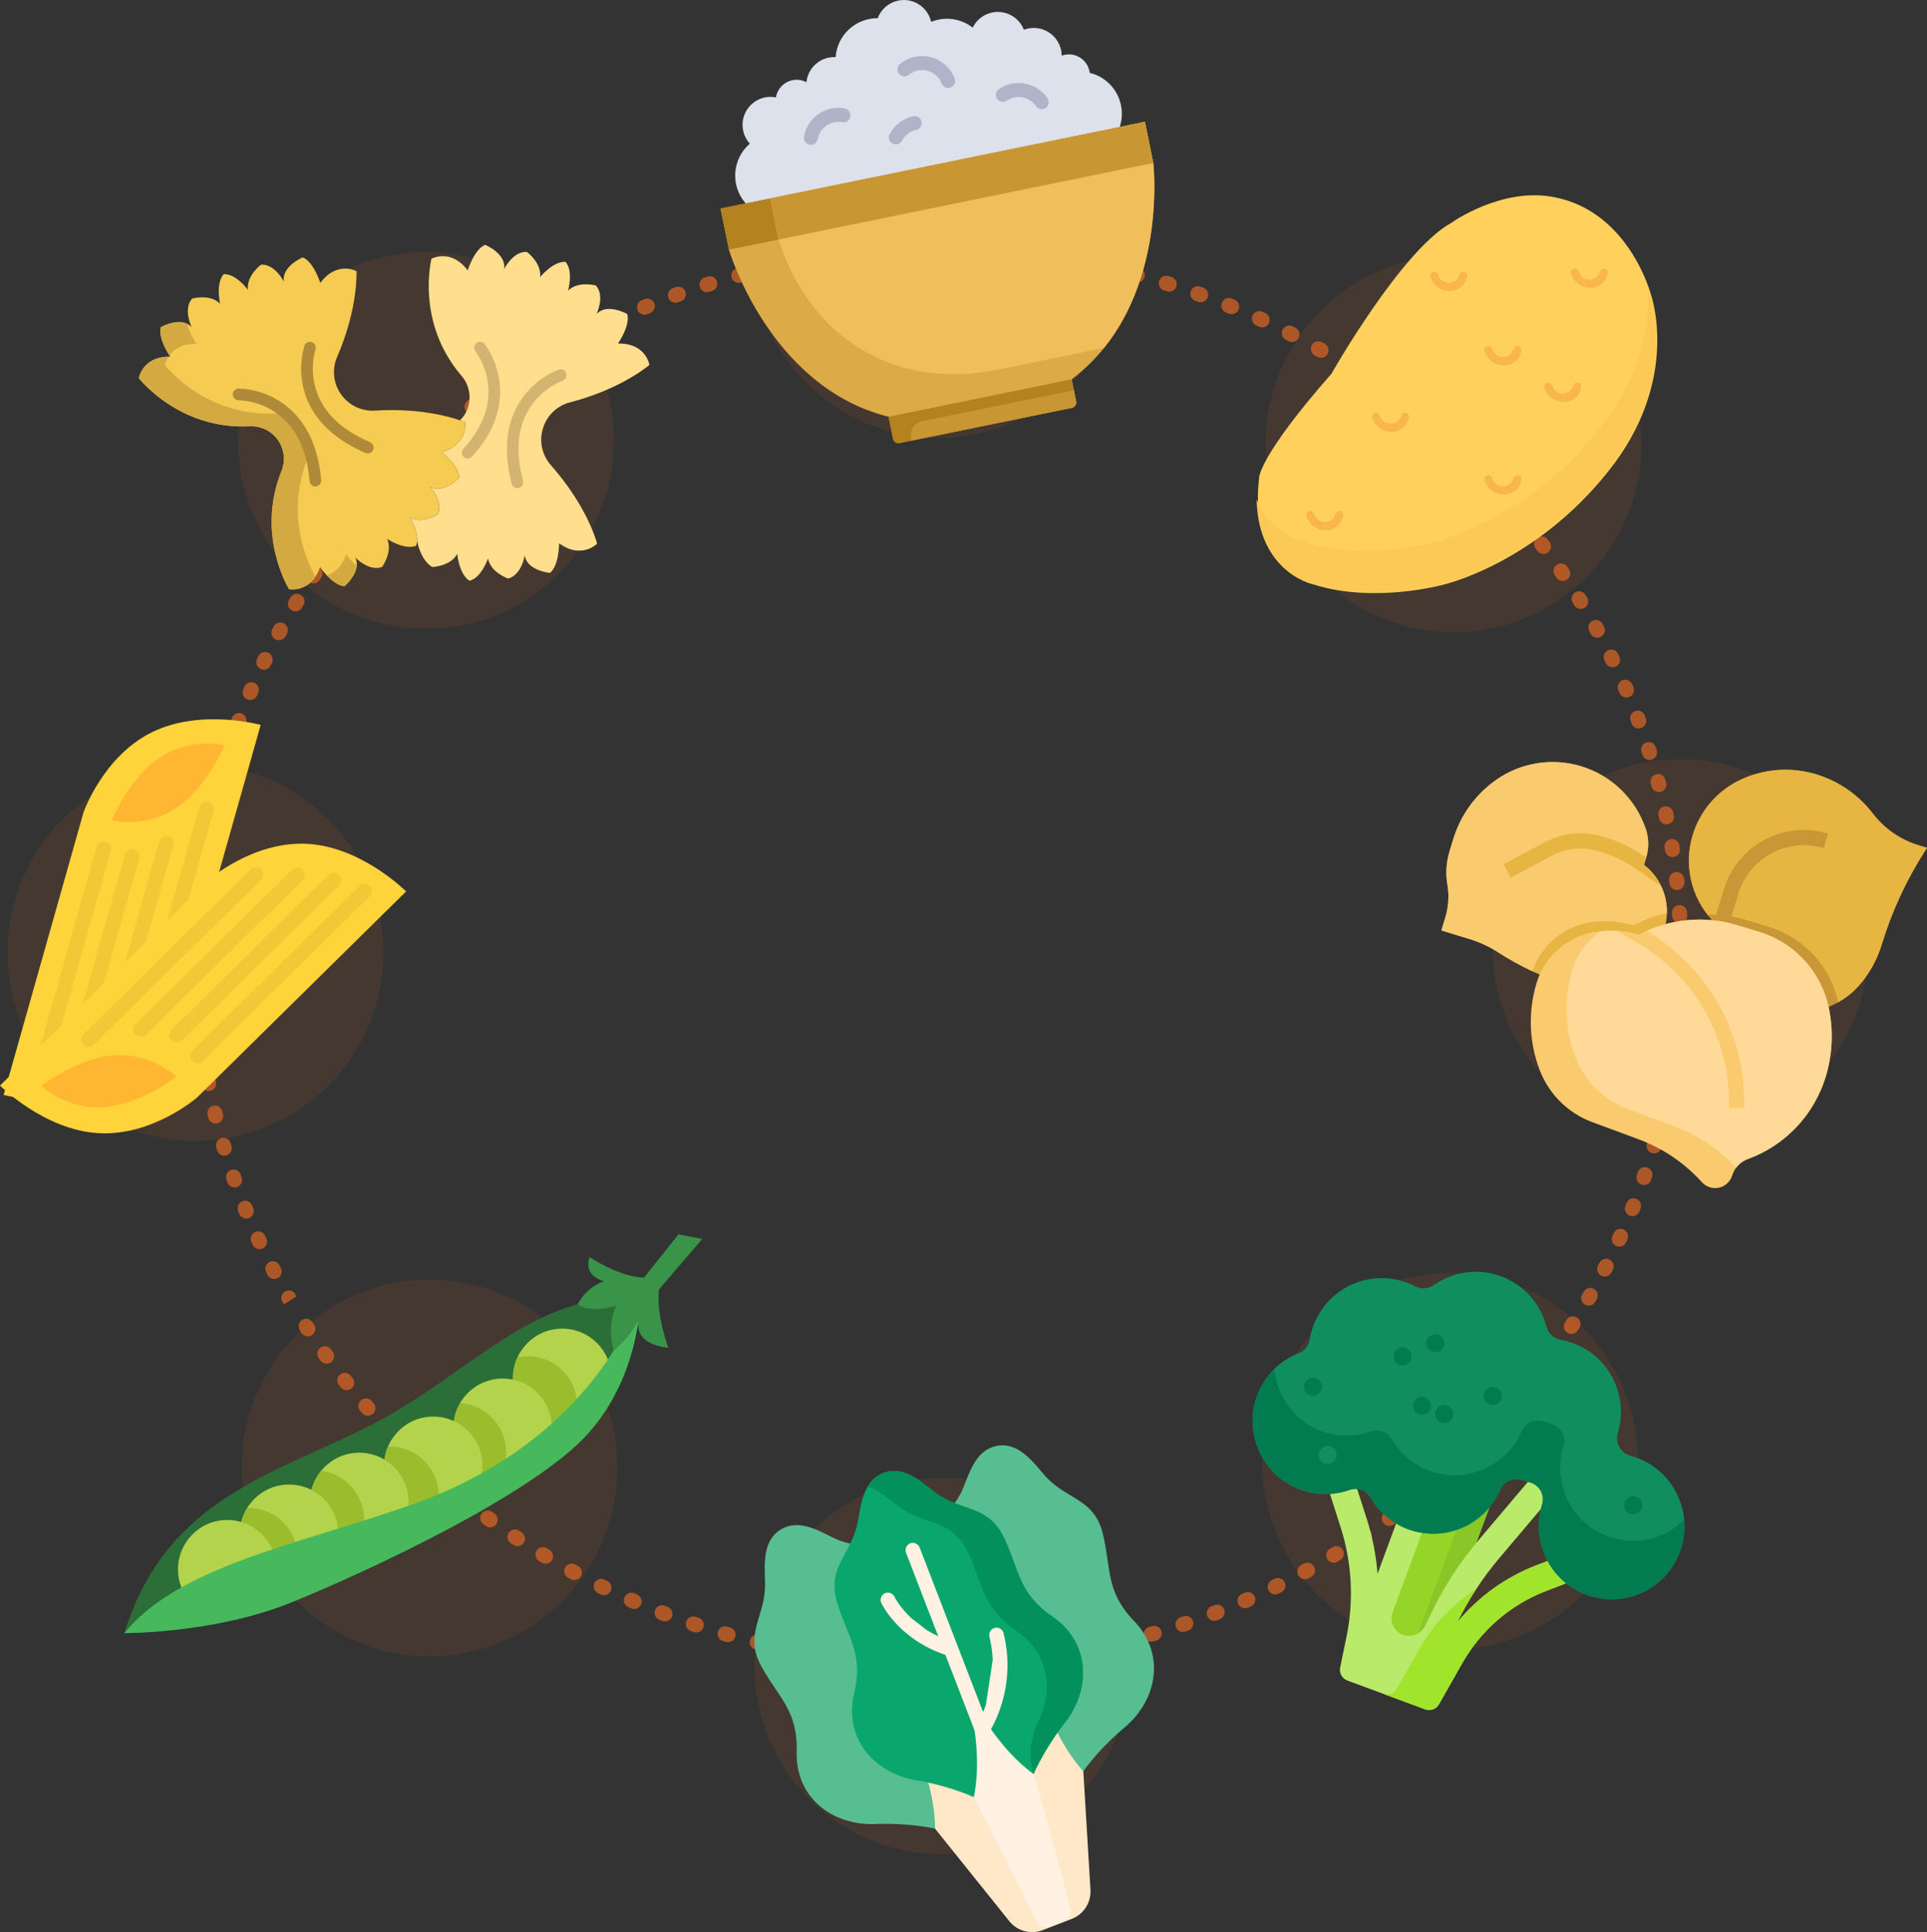 <?xml version="1.0" encoding="UTF-8"?> <svg xmlns="http://www.w3.org/2000/svg" width="405" height="406" viewBox="0 0 405 406" fill="none"><rect x="0" y="0" width="405" height="406" fill="#333333" stroke="none"/><g clip-path="url(#clip0_9_3459)"><g opacity="0.7"><path d="M194.321 351.126H194.288L193.656 351.114C192.783 351.092 192.087 350.371 192.106 349.499C192.122 348.618 192.816 347.897 193.72 347.939L194.352 347.956C195.227 347.973 195.921 348.694 195.902 349.571C195.888 350.435 195.18 351.126 194.321 351.126ZM200.662 351.121C199.801 351.121 199.095 350.428 199.079 349.561C199.062 348.685 199.756 347.963 200.631 347.942L201.242 347.935L201.335 351.104L200.693 351.121H200.66H200.662ZM187.351 350.849H187.256L186.614 350.807C185.741 350.757 185.08 350.002 185.135 349.125C185.19 348.254 185.934 347.582 186.813 347.644L187.441 347.682C188.311 347.737 188.977 348.482 188.927 349.354C188.877 350.202 188.178 350.847 187.348 350.847L187.351 350.849ZM207.633 350.833C206.805 350.833 206.106 350.185 206.054 349.347C205.997 348.47 206.663 347.716 207.535 347.663L208.165 347.625C209.081 347.563 209.792 348.235 209.849 349.102C209.903 349.978 209.24 350.728 208.367 350.787L207.735 350.828C207.702 350.833 207.666 350.833 207.633 350.833ZM180.397 350.287C180.344 350.287 180.287 350.283 180.233 350.28L179.595 350.218C178.725 350.123 178.098 349.337 178.193 348.466C178.285 347.599 179.058 346.965 179.933 347.061L180.558 347.123C181.428 347.213 182.061 347.994 181.971 348.866C181.887 349.678 181.2 350.287 180.399 350.287H180.397ZM214.587 350.249C213.788 350.249 213.099 349.644 213.013 348.828C212.925 347.956 213.557 347.177 214.428 347.089L215.048 347.023C215.921 346.927 216.696 347.561 216.793 348.428C216.886 349.299 216.261 350.078 215.39 350.175L214.751 350.242C214.696 350.249 214.642 350.249 214.587 350.249ZM173.473 349.428C173.395 349.428 173.314 349.421 173.236 349.406L172.608 349.318C171.745 349.19 171.148 348.38 171.277 347.516C171.403 346.649 172.211 346.039 173.074 346.182L173.702 346.27C174.565 346.399 175.164 347.204 175.033 348.073C174.917 348.861 174.241 349.428 173.471 349.428H173.473ZM221.505 349.373C220.735 349.373 220.06 348.811 219.943 348.02C219.815 347.154 220.414 346.349 221.275 346.215L221.898 346.125C222.772 345.996 223.569 346.587 223.7 347.456C223.83 348.323 223.241 349.128 222.373 349.261L221.741 349.356C221.66 349.368 221.581 349.373 221.503 349.373H221.505ZM166.591 348.268C166.493 348.268 166.396 348.263 166.296 348.244L165.666 348.118C164.808 347.956 164.249 347.12 164.415 346.263C164.577 345.403 165.409 344.846 166.267 345.008L166.883 345.125C167.741 345.287 168.307 346.118 168.146 346.98C168.003 347.739 167.337 348.268 166.593 348.268H166.591ZM228.388 348.201C227.644 348.201 226.981 347.675 226.836 346.918C226.669 346.053 227.23 345.23 228.088 345.063L228.709 344.941C229.567 344.775 230.397 345.334 230.566 346.192C230.732 347.056 230.171 347.889 229.313 348.056L228.688 348.173C228.588 348.194 228.485 348.201 228.388 348.201ZM159.767 346.818C159.646 346.818 159.525 346.806 159.401 346.777L158.776 346.627C157.927 346.423 157.402 345.568 157.606 344.713C157.813 343.863 158.66 343.341 159.518 343.546L160.126 343.691C160.98 343.891 161.505 344.746 161.306 345.596C161.132 346.325 160.483 346.818 159.767 346.818ZM235.211 346.734C234.493 346.734 233.842 346.242 233.673 345.513C233.471 344.663 233.999 343.808 234.85 343.608L235.461 343.463C236.314 343.258 237.163 343.779 237.368 344.634C237.575 345.48 237.051 346.339 236.203 346.549L235.577 346.699C235.451 346.723 235.333 346.737 235.214 346.737L235.211 346.734ZM153.008 345.07C152.866 345.07 152.718 345.053 152.576 345.015L151.965 344.839C151.121 344.596 150.633 343.722 150.871 342.879C151.113 342.036 151.988 341.553 152.828 341.786L153.436 341.958C154.278 342.201 154.768 343.074 154.53 343.917C154.333 344.613 153.7 345.068 153.008 345.068V345.07ZM241.963 344.975C241.271 344.975 240.639 344.515 240.439 343.82C240.202 342.977 240.694 342.101 241.535 341.865L242.134 341.693C242.971 341.443 243.851 341.936 244.096 342.777C244.338 343.615 243.853 344.496 243.014 344.737L242.396 344.913C242.251 344.953 242.106 344.975 241.963 344.975ZM146.332 343.034C146.168 343.034 146.004 343.01 145.838 342.955L145.227 342.755C144.397 342.477 143.953 341.579 144.228 340.746C144.507 339.917 145.403 339.464 146.233 339.745L146.827 339.941C147.659 340.217 148.108 341.112 147.84 341.943C147.619 342.61 146.998 343.036 146.335 343.036L146.332 343.034ZM248.632 342.922C247.969 342.922 247.353 342.501 247.132 341.839C246.856 341.005 247.303 340.112 248.13 339.834L248.73 339.634C249.559 339.355 250.456 339.805 250.734 340.631C251.01 341.465 250.565 342.362 249.735 342.636L249.131 342.841C248.967 342.896 248.796 342.924 248.63 342.924L248.632 342.922ZM139.754 340.707C139.566 340.707 139.378 340.674 139.191 340.603L138.596 340.376C137.781 340.065 137.367 339.145 137.683 338.329C137.992 337.512 138.905 337.097 139.723 337.412L140.317 337.638C141.133 337.95 141.544 338.864 141.233 339.686C140.993 340.319 140.394 340.707 139.754 340.707ZM255.208 340.579C254.569 340.579 253.967 340.191 253.727 339.557C253.416 338.741 253.827 337.821 254.645 337.514L255.225 337.293C256.038 336.966 256.958 337.376 257.274 338.193C257.59 339.01 257.186 339.931 256.371 340.246L255.769 340.479C255.584 340.546 255.391 340.579 255.208 340.579ZM133.28 338.098C133.071 338.098 132.859 338.052 132.655 337.964L132.063 337.714C131.264 337.364 130.896 336.431 131.245 335.626C131.592 334.826 132.527 334.459 133.328 334.804L133.905 335.054C134.709 335.4 135.08 336.331 134.733 337.136C134.474 337.736 133.891 338.1 133.28 338.1V338.098ZM261.672 337.95C261.061 337.95 260.479 337.59 260.22 336.995C259.875 336.19 260.244 335.257 261.05 334.909L261.627 334.659C262.428 334.309 263.36 334.676 263.71 335.485C264.057 336.285 263.689 337.216 262.887 337.567L262.302 337.821C262.098 337.914 261.886 337.95 261.672 337.95ZM126.928 335.2C126.699 335.2 126.466 335.15 126.245 335.045L125.668 334.766C124.881 334.383 124.555 333.428 124.938 332.644C125.323 331.856 126.269 331.535 127.056 331.916L127.617 332.187C128.404 332.566 128.737 333.514 128.359 334.307C128.085 334.873 127.522 335.204 126.93 335.204L126.928 335.2ZM268.02 335.045C267.431 335.045 266.87 334.716 266.594 334.147C266.213 333.359 266.541 332.411 267.328 332.028L267.892 331.751C268.674 331.363 269.625 331.69 270.01 332.473C270.393 333.261 270.072 334.211 269.29 334.599L268.707 334.883C268.481 334.992 268.248 335.042 268.018 335.042L268.02 335.045ZM120.708 332.03C120.456 332.03 120.199 331.968 119.964 331.837L119.398 331.537C118.63 331.116 118.347 330.156 118.763 329.384C119.179 328.618 120.142 328.33 120.908 328.746L121.459 329.042C122.232 329.458 122.522 330.423 122.106 331.189C121.823 331.723 121.274 332.028 120.708 332.028V332.03ZM274.247 331.849C273.688 331.849 273.141 331.549 272.851 331.016C272.44 330.249 272.723 329.284 273.493 328.868L274.047 328.568C274.813 328.146 275.776 328.43 276.196 329.196C276.617 329.963 276.334 330.928 275.569 331.349L275.003 331.654C274.763 331.787 274.504 331.849 274.249 331.849H274.247ZM114.65 328.591C114.375 328.591 114.094 328.52 113.84 328.37L113.298 328.041C112.549 327.591 112.304 326.615 112.753 325.865C113.203 325.12 114.175 324.872 114.926 325.322L115.466 325.648C116.212 326.098 116.46 327.07 116.01 327.82C115.716 328.32 115.19 328.591 114.65 328.591ZM280.328 328.384C279.789 328.384 279.266 328.108 278.968 327.608C278.519 326.863 278.764 325.886 279.513 325.436L280.05 325.11C280.794 324.655 281.769 324.893 282.223 325.643C282.677 326.389 282.44 327.37 281.695 327.82L281.139 328.153C280.885 328.308 280.604 328.382 280.326 328.382L280.328 328.384ZM108.752 324.893C108.452 324.893 108.155 324.815 107.887 324.634L107.354 324.284C106.626 323.796 106.424 322.817 106.907 322.086C107.392 321.357 108.372 321.155 109.101 321.641L109.622 321.986C110.352 322.464 110.556 323.446 110.081 324.174C109.774 324.641 109.27 324.891 108.754 324.891L108.752 324.893ZM286.248 324.648C285.737 324.648 285.233 324.403 284.929 323.943C284.444 323.21 284.641 322.224 285.371 321.741L285.899 321.39C286.626 320.907 287.61 321.102 288.093 321.829C288.578 322.562 288.383 323.543 287.656 324.031L287.121 324.386C286.854 324.565 286.548 324.648 286.248 324.648ZM103.022 320.936C102.699 320.936 102.378 320.84 102.095 320.636L101.579 320.259C100.873 319.747 100.716 318.759 101.23 318.05C101.746 317.338 102.735 317.183 103.443 317.699L103.952 318.066C104.663 318.578 104.82 319.571 104.308 320.281C103.999 320.709 103.514 320.936 103.025 320.936H103.022ZM291.992 320.657C291.507 320.657 291.022 320.431 290.713 320.007C290.197 319.297 290.354 318.304 291.058 317.792L291.571 317.416C292.275 316.899 293.266 317.054 293.782 317.761C294.298 318.466 294.144 319.459 293.438 319.976L292.922 320.352C292.644 320.557 292.318 320.657 291.992 320.657ZM97.471 316.728C97.129 316.728 96.781 316.616 96.491 316.385L95.987 315.985C95.305 315.435 95.196 314.437 95.745 313.754C96.292 313.07 97.288 312.958 97.97 313.511L98.457 313.899C99.142 314.442 99.256 315.437 98.717 316.125C98.403 316.518 97.942 316.726 97.473 316.726L97.471 316.728ZM297.551 316.411C297.085 316.411 296.621 316.206 296.31 315.811C295.765 315.128 295.882 314.13 296.564 313.585L297.051 313.196C297.734 312.642 298.73 312.751 299.279 313.435C299.828 314.116 299.721 315.116 299.039 315.661L298.533 316.071C298.242 316.299 297.895 316.414 297.551 316.414V316.411ZM92.115 312.27C91.746 312.27 91.377 312.142 91.078 311.882L90.595 311.46C89.937 310.882 89.87 309.879 90.445 309.224C91.023 308.562 92.024 308.496 92.683 309.074L93.153 309.486C93.814 310.058 93.886 311.063 93.313 311.722C93.001 312.084 92.559 312.268 92.117 312.268L92.115 312.27ZM302.914 311.92C302.472 311.92 302.032 311.737 301.718 311.377C301.143 310.715 301.21 309.717 301.873 309.139L302.341 308.727C302.997 308.148 303.998 308.215 304.576 308.87C305.154 309.525 305.092 310.525 304.438 311.106L303.951 311.534C303.651 311.794 303.28 311.922 302.914 311.922V311.92ZM86.96 307.579C86.568 307.579 86.178 307.429 85.871 307.141L85.408 306.696C84.778 306.086 84.759 305.086 85.365 304.455C85.971 303.821 86.974 303.805 87.602 304.41L88.051 304.838C88.686 305.443 88.712 306.443 88.109 307.081C87.799 307.41 87.381 307.577 86.96 307.577V307.579ZM308.066 307.191C307.65 307.191 307.236 307.029 306.925 306.703C306.319 306.074 306.338 305.069 306.968 304.464L307.424 304.026C308.052 303.414 309.053 303.431 309.659 304.067C310.268 304.693 310.251 305.698 309.621 306.305L309.16 306.75C308.855 307.046 308.461 307.188 308.064 307.188L308.066 307.191ZM82.027 302.647C81.611 302.647 81.195 302.485 80.881 302.154L80.441 301.695C79.84 301.061 79.863 300.057 80.498 299.452C81.131 298.852 82.129 298.875 82.735 299.509L83.168 299.964C83.774 300.597 83.748 301.597 83.118 302.202C82.811 302.497 82.417 302.645 82.025 302.645L82.027 302.647ZM312.995 302.231C312.6 302.231 312.21 302.088 311.903 301.797C311.271 301.192 311.245 300.187 311.846 299.554L312.277 299.099C312.876 298.456 313.877 298.432 314.514 299.033C315.151 299.628 315.182 300.635 314.583 301.271L314.138 301.742C313.824 302.069 313.408 302.231 312.992 302.231H312.995ZM77.322 297.501C76.88 297.501 76.442 297.318 76.129 296.958L75.705 296.47C75.135 295.811 75.206 294.811 75.869 294.234C76.53 293.663 77.529 293.734 78.099 294.396L78.511 294.863C79.088 295.527 79.022 296.527 78.363 297.101C78.064 297.368 77.693 297.497 77.322 297.497V297.501ZM317.692 297.056C317.326 297.056 316.951 296.928 316.656 296.663C315.993 296.092 315.924 295.092 316.497 294.427L316.908 293.956C317.478 293.296 318.475 293.213 319.143 293.784C319.804 294.356 319.88 295.356 319.309 296.02L318.888 296.513C318.575 296.875 318.135 297.056 317.692 297.056ZM72.852 292.139C72.391 292.139 71.927 291.934 71.616 291.539L71.217 291.039C70.675 290.35 70.793 289.355 71.478 288.812C72.165 288.269 73.161 288.383 73.701 289.074L74.091 289.567C74.635 290.25 74.521 291.248 73.839 291.793C73.546 292.027 73.197 292.139 72.852 292.139ZM322.143 291.667C321.798 291.667 321.456 291.555 321.164 291.329C320.476 290.786 320.36 289.791 320.9 289.103L321.29 288.607C321.832 287.914 322.825 287.798 323.512 288.336C324.2 288.879 324.321 289.874 323.781 290.562L323.389 291.067C323.075 291.462 322.609 291.667 322.143 291.667ZM68.644 286.571C68.152 286.571 67.669 286.343 67.358 285.916L66.985 285.395C66.476 284.683 66.642 283.69 67.349 283.18C68.062 282.671 69.048 282.837 69.559 283.547L69.923 284.057C70.437 284.769 70.278 285.759 69.567 286.271C69.288 286.476 68.963 286.571 68.642 286.571H68.644ZM326.335 286.083C326.018 286.083 325.697 285.988 325.417 285.788C324.706 285.278 324.54 284.29 325.048 283.578L325.414 283.061C325.923 282.349 326.915 282.18 327.621 282.69C328.332 283.195 328.5 284.188 327.992 284.9L327.625 285.416C327.316 285.85 326.829 286.083 326.335 286.083ZM64.695 280.813C64.177 280.813 63.671 280.559 63.366 280.097L63.019 279.558C62.544 278.825 62.753 277.839 63.485 277.365C64.222 276.889 65.202 277.103 65.675 277.837L66.019 278.365C66.495 279.099 66.286 280.08 65.556 280.554C65.29 280.732 64.99 280.813 64.693 280.813H64.695ZM330.262 280.304C329.967 280.304 329.67 280.225 329.404 280.054C328.672 279.577 328.46 278.594 328.933 277.861L329.275 277.332C329.746 276.594 330.728 276.382 331.46 276.853C332.195 277.325 332.409 278.308 331.938 279.046L331.593 279.58C331.289 280.047 330.78 280.306 330.262 280.306V280.304ZM333.909 274.348C333.638 274.348 333.365 274.277 333.115 274.136C332.361 273.693 332.105 272.722 332.542 271.967L332.856 271.424C333.291 270.664 334.259 270.407 335.017 270.836C335.775 271.274 336.037 272.245 335.602 273L335.279 273.56C334.984 274.07 334.454 274.348 333.909 274.348ZM59.653 274.089L59.332 273.534C58.892 272.779 59.149 271.807 59.905 271.364C60.661 270.926 61.628 271.186 62.068 271.941L62.342 272.407L61.022 273.284L59.655 274.089H59.653ZM57.634 268.759C57.064 268.759 56.514 268.45 56.231 267.912L55.937 267.335C55.532 266.559 55.834 265.604 56.612 265.199C57.392 264.794 58.343 265.099 58.745 265.876L59.037 266.435C59.446 267.211 59.144 268.171 58.371 268.574C58.138 268.695 57.886 268.757 57.639 268.757L57.634 268.759ZM337.268 268.235C337.024 268.235 336.774 268.173 336.541 268.057C335.761 267.657 335.459 266.697 335.861 265.918L336.151 265.356C336.555 264.58 337.511 264.275 338.284 264.678C339.063 265.083 339.365 266.037 338.964 266.814L338.674 267.38C338.391 267.923 337.837 268.24 337.266 268.24L337.268 268.235ZM54.541 262.487C53.947 262.487 53.376 262.149 53.108 261.57L52.839 260.987C52.473 260.187 52.822 259.248 53.616 258.884C54.413 258.517 55.352 258.872 55.716 259.663L55.975 260.234C56.343 261.027 56.001 261.97 55.209 262.339C54.993 262.439 54.765 262.485 54.541 262.485V262.487ZM340.326 261.958C340.105 261.958 339.884 261.918 339.67 261.815C338.873 261.453 338.521 260.51 338.888 259.713L339.149 259.141C339.51 258.346 340.447 257.991 341.246 258.353C342.042 258.713 342.394 259.653 342.033 260.456L341.767 261.032C341.503 261.615 340.927 261.958 340.326 261.958ZM51.76 256.069C51.134 256.069 50.542 255.698 50.293 255.086L50.05 254.486C49.724 253.671 50.121 252.75 50.932 252.426C51.743 252.1 52.665 252.497 52.991 253.307L53.224 253.89C53.554 254.7 53.165 255.626 52.356 255.955C52.161 256.034 51.957 256.072 51.762 256.072L51.76 256.069ZM343.077 255.553C342.882 255.553 342.682 255.515 342.489 255.441C341.676 255.114 341.282 254.191 341.61 253.381L341.84 252.797C342.161 251.983 343.081 251.588 343.892 251.904C344.705 252.226 345.105 253.148 344.784 253.96L344.546 254.555C344.299 255.172 343.704 255.553 343.077 255.553ZM49.292 249.521C48.633 249.521 48.022 249.116 47.794 248.456L47.585 247.852C47.297 247.018 47.739 246.12 48.564 245.832C49.392 245.554 50.293 245.992 50.578 246.816L50.782 247.411C51.07 248.237 50.637 249.142 49.812 249.43C49.636 249.492 49.463 249.518 49.292 249.518V249.521ZM345.511 249.016C345.338 249.016 345.164 248.99 344.993 248.933C344.168 248.645 343.73 247.74 344.016 246.913L344.218 246.325C344.501 245.492 345.397 245.049 346.227 245.337C347.054 245.616 347.496 246.518 347.216 247.342L347.007 247.952C346.778 248.606 346.165 249.016 345.509 249.016H345.511ZM47.142 242.858C46.46 242.858 45.828 242.413 45.626 241.725L45.445 241.098C45.2 240.265 45.683 239.384 46.524 239.143C47.364 238.893 48.241 239.377 48.486 240.224L48.664 240.824C48.909 241.663 48.433 242.544 47.594 242.794C47.444 242.839 47.295 242.86 47.145 242.86L47.142 242.858ZM347.629 242.36C347.484 242.36 347.337 242.344 347.187 242.301C346.35 242.058 345.868 241.174 346.108 240.336L346.284 239.727C346.526 238.884 347.406 238.398 348.245 238.645C349.087 238.888 349.569 239.765 349.325 240.608L349.149 241.22C348.949 241.913 348.316 242.358 347.629 242.358V242.36ZM45.326 236.09C44.611 236.09 43.964 235.605 43.788 234.883L43.636 234.25C43.436 233.4 43.961 232.545 44.815 232.34C45.664 232.14 46.517 232.668 46.717 233.521L46.862 234.131C47.071 234.978 46.55 235.838 45.702 236.048C45.576 236.081 45.45 236.093 45.326 236.093V236.09ZM349.415 235.612C349.296 235.612 349.17 235.597 349.049 235.569C348.195 235.366 347.672 234.507 347.877 233.657L348.019 233.045C348.221 232.19 349.073 231.661 349.926 231.864C350.775 232.066 351.305 232.921 351.103 233.771L350.956 234.397C350.78 235.124 350.13 235.612 349.415 235.612ZM43.85 229.258C43.106 229.258 42.442 228.73 42.297 227.973L42.176 227.337C42.017 226.479 42.585 225.651 43.446 225.494C44.309 225.329 45.131 225.901 45.29 226.76L45.407 227.377C45.569 228.234 45.008 229.068 44.149 229.23C44.047 229.249 43.947 229.256 43.85 229.256V229.258ZM350.87 228.775C350.772 228.775 350.673 228.768 350.575 228.749C349.714 228.589 349.151 227.758 349.31 226.901L349.405 226.377L350.979 226.568L352.539 226.853L352.42 227.484C352.277 228.246 351.612 228.775 350.87 228.775ZM42.711 222.365C41.934 222.365 41.256 221.793 41.147 221L41.056 220.364C40.94 219.495 41.546 218.695 42.411 218.578C43.267 218.455 44.076 219.069 44.194 219.938L44.28 220.562C44.404 221.431 43.797 222.231 42.932 222.35C42.858 222.36 42.785 222.365 42.709 222.365H42.711ZM351.983 221.879C351.909 221.879 351.835 221.874 351.761 221.869C350.896 221.745 350.292 220.943 350.411 220.081L350.494 219.459C350.608 218.59 351.395 217.983 352.27 218.095C353.138 218.209 353.749 219.005 353.632 219.871L353.547 220.512C353.438 221.305 352.76 221.879 351.983 221.879ZM41.914 215.423C41.104 215.423 40.414 214.806 40.341 213.982L40.283 213.342C40.21 212.468 40.854 211.704 41.724 211.625C42.59 211.556 43.365 212.197 43.438 213.07L43.495 213.699C43.572 214.568 42.932 215.34 42.062 215.418C42.012 215.423 41.964 215.423 41.917 215.423H41.914ZM352.755 214.935C352.71 214.935 352.663 214.935 352.613 214.928C351.742 214.854 351.1 214.08 351.177 213.209L351.231 212.582C351.305 211.711 352.085 211.061 352.938 211.134C353.811 211.206 354.457 211.973 354.384 212.842L354.331 213.485C354.258 214.314 353.568 214.933 352.755 214.933V214.935ZM41.458 208.448C40.614 208.448 39.913 207.784 39.879 206.932L39.853 206.289C39.822 205.415 40.505 204.679 41.38 204.645C42.233 204.622 42.987 205.296 43.02 206.172L43.041 206.798C43.079 207.674 42.4 208.415 41.529 208.448H41.458ZM353.186 207.96C353.167 207.96 353.143 207.96 353.121 207.96C352.251 207.927 351.569 207.186 351.602 206.312L351.628 205.698L354.79 205.793L354.769 206.436C354.736 207.289 354.034 207.96 353.186 207.96ZM41.346 201.464H41.334C40.459 201.459 39.756 200.743 39.765 199.869L39.772 199.223C39.782 198.354 40.49 197.656 41.353 197.656H41.375C42.25 197.668 42.949 198.385 42.941 199.259L42.934 199.888C42.93 200.759 42.224 201.462 41.351 201.462L41.346 201.464ZM353.274 200.971C352.408 200.971 351.7 200.276 351.69 199.402L351.683 198.773C351.671 197.897 352.368 197.178 353.245 197.166C354.12 197.199 354.836 197.854 354.847 198.726L354.854 199.369C354.864 200.247 354.163 200.962 353.288 200.971H353.271H353.274ZM41.572 194.477C41.544 194.477 41.513 194.477 41.479 194.477C40.607 194.43 39.939 193.68 39.989 192.806L40.027 192.163C40.081 191.291 40.84 190.629 41.703 190.679C42.575 190.729 43.241 191.484 43.186 192.358L43.148 192.987C43.103 193.83 42.404 194.482 41.57 194.482L41.572 194.477ZM353.026 193.992C352.192 193.992 351.495 193.342 351.445 192.499L351.405 191.87C351.35 190.996 352.013 190.243 352.886 190.189C353.775 190.141 354.512 190.798 354.567 191.672L354.607 192.313C354.66 193.187 353.996 193.937 353.121 193.989C353.088 193.989 353.06 193.989 353.029 193.989L353.026 193.992ZM42.136 187.514C42.078 187.514 42.026 187.514 41.967 187.507C41.097 187.417 40.469 186.636 40.559 185.767L40.631 185.126C40.726 184.254 41.505 183.631 42.376 183.723C43.246 183.821 43.873 184.605 43.774 185.476L43.707 186.1C43.624 186.914 42.937 187.517 42.136 187.517V187.514ZM352.437 187.029C351.64 187.029 350.956 186.426 350.868 185.612L350.796 184.99C350.701 184.119 351.322 183.338 352.192 183.238C353.045 183.142 353.844 183.766 353.942 184.636L354.015 185.276C354.106 186.143 353.478 186.929 352.61 187.019C352.551 187.026 352.496 187.029 352.437 187.029ZM43.039 180.587C42.958 180.587 42.875 180.583 42.792 180.566C41.929 180.433 41.339 179.621 41.475 178.751L41.577 178.123C41.715 177.258 42.523 176.665 43.391 176.808C44.254 176.946 44.841 177.758 44.703 178.623L44.606 179.251C44.48 180.03 43.809 180.587 43.041 180.587H43.039ZM351.509 180.104C350.744 180.104 350.073 179.547 349.947 178.766L349.848 178.144C349.707 177.282 350.292 176.468 351.155 176.325C352.021 176.184 352.834 176.772 352.972 177.637L353.076 178.27C353.214 179.132 352.624 179.944 351.761 180.082C351.676 180.094 351.593 180.104 351.509 180.104ZM44.285 173.713C44.178 173.713 44.071 173.701 43.964 173.682C43.108 173.503 42.556 172.665 42.735 171.808L42.865 171.176C43.046 170.319 43.888 169.774 44.741 169.955C45.599 170.136 46.144 170.979 45.961 171.834L45.835 172.448C45.68 173.193 45.022 173.715 44.285 173.715V173.713ZM350.242 173.232C349.508 173.232 348.849 172.717 348.692 171.969L348.564 171.355C348.381 170.498 348.925 169.657 349.783 169.474C350.63 169.295 351.479 169.836 351.659 170.691L351.792 171.319C351.971 172.174 351.424 173.015 350.566 173.193C350.456 173.217 350.349 173.229 350.242 173.229V173.232ZM45.868 166.907C45.735 166.907 45.602 166.888 45.469 166.854C44.622 166.633 44.116 165.771 44.332 164.918L44.496 164.299C44.722 163.454 45.59 162.947 46.429 163.168C47.276 163.392 47.78 164.261 47.556 165.109L47.397 165.716C47.214 166.428 46.572 166.904 45.868 166.904V166.907ZM348.635 166.431C347.931 166.431 347.289 165.959 347.104 165.247L346.942 164.637C346.716 163.79 347.22 162.921 348.064 162.701C348.906 162.475 349.776 162.978 350 163.823L350.166 164.447C350.387 165.297 349.878 166.164 349.034 166.383C348.901 166.416 348.763 166.433 348.635 166.433V166.431ZM47.784 160.187C47.625 160.187 47.468 160.163 47.309 160.113C46.474 159.851 46.011 158.96 46.272 158.127L46.465 157.515C46.731 156.684 47.618 156.22 48.45 156.484C49.282 156.748 49.746 157.634 49.482 158.472L49.292 159.072C49.078 159.751 48.455 160.184 47.782 160.184L47.784 160.187ZM346.693 159.701C346.02 159.701 345.397 159.268 345.181 158.591L344.993 157.994C344.724 157.16 345.181 156.265 346.013 155.998C346.85 155.731 347.736 156.191 348.003 157.022L348.202 157.636C348.462 158.472 348.003 159.365 347.168 159.627C347.009 159.675 346.85 159.701 346.693 159.701ZM50.019 153.586C49.841 153.586 49.658 153.555 49.477 153.491C48.654 153.193 48.231 152.279 48.533 151.457L48.759 150.852C49.063 150.031 49.974 149.616 50.794 149.921C51.61 150.228 52.028 151.14 51.724 151.959L51.508 152.541C51.275 153.186 50.668 153.584 50.022 153.584L50.019 153.586ZM344.417 153.081C343.776 153.081 343.172 152.686 342.936 152.048L342.715 151.452C342.406 150.635 342.825 149.719 343.642 149.414C344.458 149.109 345.376 149.523 345.678 150.343L345.901 150.943C346.208 151.762 345.792 152.674 344.971 152.981C344.786 153.045 344.603 153.081 344.415 153.081H344.417ZM52.575 147.102C52.37 147.102 52.161 147.061 51.959 146.975C51.153 146.633 50.778 145.701 51.118 144.897L51.37 144.308C51.714 143.504 52.646 143.127 53.45 143.477C54.254 143.823 54.624 144.751 54.28 145.554L54.032 146.135C53.778 146.735 53.191 147.099 52.575 147.099V147.102ZM341.826 146.58C341.215 146.58 340.63 146.221 340.371 145.62L340.121 145.042C339.777 144.239 340.143 143.306 340.942 142.956C341.752 142.606 342.677 142.975 343.027 143.775L343.281 144.37C343.623 145.175 343.255 146.106 342.451 146.452C342.249 146.537 342.038 146.578 341.826 146.578V146.58ZM55.449 140.744C55.216 140.744 54.983 140.691 54.76 140.586C53.975 140.203 53.642 139.253 54.023 138.465L54.301 137.891C54.681 137.103 55.63 136.774 56.417 137.16C57.202 137.543 57.532 138.493 57.147 139.279L56.873 139.843C56.6 140.41 56.034 140.741 55.447 140.741L55.449 140.744ZM338.926 140.22C338.336 140.22 337.775 139.893 337.499 139.329L337.223 138.765C336.836 137.977 337.159 137.029 337.944 136.643C338.726 136.253 339.677 136.576 340.062 137.362L340.345 137.938C340.728 138.727 340.402 139.677 339.615 140.06C339.392 140.17 339.154 140.222 338.926 140.222V140.22ZM58.621 134.528C58.367 134.528 58.11 134.471 57.867 134.336C57.099 133.919 56.816 132.954 57.235 132.185L57.539 131.623C57.965 130.859 58.923 130.576 59.691 130.997C60.454 131.421 60.737 132.381 60.318 133.15L60.014 133.702C59.729 134.228 59.187 134.528 58.623 134.528H58.621ZM335.716 134.007C335.157 134.007 334.618 133.709 334.33 133.185L334.026 132.628C333.602 131.866 333.881 130.899 334.646 130.476C335.412 130.056 336.375 130.333 336.795 131.099L337.104 131.661C337.53 132.426 337.247 133.393 336.479 133.814C336.237 133.947 335.977 134.009 335.718 134.009L335.716 134.007ZM62.094 128.473C61.816 128.473 61.533 128.399 61.274 128.244C60.53 127.792 60.292 126.815 60.742 126.065L61.074 125.52C61.533 124.775 62.506 124.537 63.252 124.994C63.996 125.453 64.232 126.427 63.778 127.175L63.45 127.711C63.152 128.201 62.632 128.475 62.097 128.475L62.094 128.473ZM332.219 127.961C331.686 127.961 331.165 127.689 330.868 127.204L330.54 126.668C330.079 125.92 330.31 124.949 331.051 124.487C331.796 124.025 332.768 124.253 333.232 124.996L333.569 125.549C334.026 126.294 333.79 127.273 333.044 127.73C332.785 127.887 332.502 127.961 332.219 127.961ZM65.851 122.586C65.549 122.586 65.242 122.501 64.971 122.322C64.246 121.831 64.051 120.848 64.536 120.119L64.9 119.581C65.392 118.857 66.374 118.669 67.099 119.167C67.822 119.66 68.009 120.646 67.515 121.367L67.17 121.881C66.864 122.341 66.362 122.586 65.851 122.586ZM328.436 122.089C327.93 122.089 327.433 121.843 327.126 121.391L326.772 120.874C326.277 120.153 326.463 119.164 327.183 118.669C327.904 118.174 328.89 118.36 329.385 119.081L329.746 119.612C330.238 120.336 330.05 121.322 329.325 121.812C329.05 121.998 328.745 122.089 328.436 122.089ZM69.883 116.881C69.557 116.881 69.224 116.783 68.939 116.571C68.24 116.045 68.093 115.054 68.613 114.352L68.996 113.837C69.522 113.137 70.513 112.992 71.212 113.518C71.911 114.045 72.056 115.038 71.531 115.74L71.152 116.243C70.843 116.664 70.365 116.881 69.88 116.881H69.883ZM324.383 116.402C323.902 116.402 323.427 116.183 323.118 115.766L322.742 115.269C322.214 114.573 322.35 113.578 323.047 113.047C323.741 112.518 324.734 112.656 325.265 113.354L325.652 113.866C326.178 114.566 326.033 115.562 325.334 116.088C325.051 116.302 324.718 116.404 324.385 116.404L324.383 116.402ZM74.177 111.37C73.825 111.37 73.471 111.254 73.178 111.013C72.501 110.458 72.401 109.461 72.954 108.78L73.364 108.284C73.92 107.608 74.916 107.513 75.594 108.07C76.264 108.632 76.361 109.63 75.805 110.304L75.408 110.792C75.094 111.173 74.638 111.37 74.179 111.37H74.177ZM320.072 110.911C319.613 110.911 319.159 110.716 318.848 110.332L318.451 109.851C317.89 109.18 317.983 108.182 318.655 107.62C319.328 107.06 320.322 107.151 320.885 107.825L321.294 108.32C321.851 108.999 321.753 109.999 321.078 110.551C320.783 110.794 320.429 110.911 320.075 110.911H320.072ZM78.727 106.063C78.349 106.063 77.971 105.932 77.669 105.655C77.02 105.07 76.968 104.069 77.55 103.417L77.983 102.938C78.57 102.291 79.569 102.243 80.218 102.831C80.864 103.422 80.914 104.424 80.325 105.07L79.906 105.536C79.595 105.884 79.162 106.063 78.727 106.063ZM315.512 105.629C315.082 105.629 314.652 105.458 314.34 105.112L313.915 104.646C313.327 104 313.37 102.998 314.017 102.407C314.661 101.819 315.664 101.862 316.254 102.507L316.682 102.984C317.267 103.629 317.222 104.631 316.573 105.222C316.271 105.498 315.893 105.632 315.51 105.632L315.512 105.629ZM83.515 100.967C83.111 100.967 82.709 100.819 82.403 100.507C81.78 99.893 81.775 98.888 82.391 98.266L82.84 97.811C83.456 97.19 84.459 97.185 85.077 97.804C85.698 98.421 85.703 99.424 85.084 100.047L84.64 100.497C84.331 100.812 83.922 100.964 83.515 100.964V100.967ZM310.712 100.571C310.306 100.571 309.899 100.412 309.592 100.102L309.148 99.657C308.53 99.038 308.53 98.035 309.148 97.416C309.768 96.795 310.767 96.795 311.385 97.416L311.837 97.866C312.453 98.488 312.448 99.49 311.83 100.109C311.521 100.414 311.119 100.571 310.715 100.571H310.712ZM88.534 96.099C88.109 96.099 87.683 95.928 87.371 95.59C86.777 94.947 86.817 93.944 87.459 93.349L87.93 92.913C88.577 92.32 89.578 92.365 90.167 93.011C90.757 93.656 90.714 94.661 90.07 95.251L89.609 95.678C89.304 95.961 88.917 96.099 88.534 96.099ZM305.691 95.733C305.313 95.733 304.93 95.594 304.626 95.313L304.16 94.892C303.516 94.299 303.468 93.294 304.06 92.651C304.647 92.006 305.655 91.958 306.295 92.551L306.761 92.98C307.408 93.573 307.448 94.575 306.861 95.221C306.549 95.559 306.119 95.733 305.691 95.733ZM93.767 91.465C93.317 91.465 92.871 91.272 92.557 90.901C91.993 90.234 92.079 89.234 92.745 88.667L93.237 88.255C93.907 87.693 94.908 87.781 95.467 88.451C96.028 89.122 95.942 90.122 95.272 90.684L94.789 91.091C94.494 91.341 94.131 91.468 93.769 91.468L93.767 91.465ZM300.458 91.127C300.099 91.127 299.738 91.006 299.443 90.758L298.96 90.353C298.29 89.791 298.2 88.793 298.761 88.117C299.319 87.448 300.32 87.355 300.991 87.915L301.478 88.327C302.149 88.889 302.239 89.889 301.676 90.563C301.362 90.934 300.915 91.127 300.461 91.127H300.458ZM99.209 87.067C98.733 87.067 98.263 86.855 97.951 86.448C97.421 85.755 97.552 84.76 98.241 84.226L98.75 83.836C99.444 83.305 100.436 83.433 100.968 84.129C101.498 84.824 101.368 85.819 100.673 86.35L100.172 86.736C99.884 86.96 99.544 87.065 99.209 87.065V87.067ZM295.023 86.762C294.686 86.762 294.346 86.655 294.061 86.436L293.566 86.06C292.872 85.531 292.736 84.536 293.262 83.838C293.79 83.138 294.781 83.002 295.48 83.528L295.991 83.921C296.685 84.457 296.816 85.453 296.283 86.143C295.972 86.55 295.501 86.762 295.026 86.762H295.023ZM104.843 82.919C104.344 82.919 103.852 82.683 103.545 82.24C103.044 81.526 103.217 80.535 103.935 80.035L104.461 79.664C105.179 79.168 106.165 79.347 106.665 80.064C107.164 80.78 106.988 81.771 106.27 82.269L105.752 82.628C105.476 82.824 105.157 82.916 104.846 82.916L104.843 82.919ZM289.403 82.652C289.092 82.652 288.773 82.559 288.5 82.366L287.984 82.011C287.266 81.514 287.087 80.528 287.582 79.806C288.079 79.085 289.065 78.906 289.783 79.402L290.309 79.764C291.025 80.266 291.2 81.254 290.701 81.971C290.392 82.414 289.902 82.652 289.403 82.652ZM110.656 79.025C110.131 79.025 109.62 78.766 109.32 78.292C108.849 77.554 109.071 76.573 109.805 76.104L110.35 75.758C111.091 75.292 112.066 75.513 112.532 76.251C113 76.989 112.782 77.971 112.04 78.44L111.505 78.778C111.241 78.949 110.949 79.023 110.659 79.023L110.656 79.025ZM283.604 78.794C283.314 78.794 283.022 78.716 282.758 78.549L282.23 78.216C281.491 77.749 281.267 76.773 281.731 76.03C282.192 75.287 283.172 75.065 283.914 75.527L284.456 75.87C285.193 76.337 285.414 77.318 284.945 78.059C284.643 78.535 284.132 78.797 283.607 78.797L283.604 78.794ZM116.638 75.396C116.091 75.396 115.559 75.111 115.264 74.601C114.826 73.846 115.088 72.872 115.846 72.436L116.405 72.112C117.166 71.679 118.131 71.946 118.566 72.706C118.996 73.468 118.733 74.437 117.972 74.868L117.427 75.182C117.18 75.325 116.909 75.394 116.638 75.394V75.396ZM277.644 75.199C277.376 75.199 277.102 75.13 276.857 74.987L276.313 74.677C275.552 74.246 275.283 73.277 275.718 72.517C276.151 71.755 277.119 71.489 277.877 71.92L278.431 72.236C279.19 72.674 279.451 73.639 279.016 74.401C278.726 74.913 278.189 75.199 277.644 75.199ZM122.779 72.036C122.206 72.036 121.652 71.722 121.371 71.179C120.97 70.4 121.269 69.443 122.049 69.043L122.622 68.748C123.399 68.35 124.353 68.655 124.752 69.434C125.152 70.212 124.845 71.169 124.065 71.57L123.506 71.86C123.273 71.982 123.024 72.039 122.779 72.039V72.036ZM271.532 71.867C271.284 71.867 271.037 71.81 270.807 71.691L270.246 71.405C269.468 71.005 269.157 70.053 269.556 69.272C269.956 68.491 270.909 68.188 271.686 68.581L272.255 68.872C273.032 69.276 273.336 70.234 272.934 71.01C272.654 71.555 272.1 71.867 271.529 71.867H271.532ZM129.058 68.945C128.463 68.945 127.888 68.603 127.622 68.029C127.256 67.231 127.6 66.29 128.392 65.921L128.979 65.654C129.773 65.29 130.713 65.638 131.074 66.433C131.44 67.228 131.093 68.169 130.296 68.536L129.721 68.798C129.507 68.898 129.279 68.943 129.058 68.943V68.945ZM265.262 68.802C265.037 68.802 264.813 68.755 264.597 68.655L264.031 68.395C263.234 68.036 262.883 67.095 263.244 66.297C263.605 65.502 264.542 65.147 265.341 65.509L265.926 65.781C266.72 66.147 267.067 67.09 266.701 67.883C266.43 68.467 265.859 68.805 265.265 68.805L265.262 68.802ZM135.456 66.145C134.833 66.145 134.243 65.776 133.991 65.162C133.663 64.352 134.048 63.426 134.854 63.092L135.446 62.852C136.257 62.521 137.179 62.909 137.512 63.718C137.84 64.531 137.453 65.454 136.642 65.785L136.059 66.028C135.862 66.109 135.658 66.145 135.458 66.145H135.456ZM258.858 66.016C258.663 66.016 258.458 65.976 258.263 65.897L257.681 65.662C256.868 65.333 256.478 64.407 256.806 63.597C257.134 62.785 258.059 62.392 258.869 62.723L259.459 62.964C260.27 63.29 260.657 64.219 260.327 65.031C260.077 65.645 259.483 66.016 258.86 66.016H258.858ZM141.967 63.63C141.318 63.63 140.71 63.226 140.477 62.583C140.182 61.759 140.608 60.847 141.43 60.551L142.029 60.337C142.852 60.044 143.76 60.47 144.052 61.297C144.345 62.123 143.917 63.028 143.094 63.326L142.5 63.538C142.324 63.602 142.141 63.633 141.965 63.633L141.967 63.63ZM252.346 63.516C252.167 63.516 251.987 63.487 251.808 63.423L251.223 63.214C250.399 62.925 249.963 62.018 250.256 61.194C250.544 60.368 251.449 59.932 252.272 60.223L252.883 60.442C253.706 60.735 254.134 61.644 253.836 62.468C253.606 63.114 252.997 63.516 252.348 63.516H252.346ZM148.579 61.399C147.904 61.399 147.281 60.966 147.067 60.285C146.808 59.449 147.274 58.561 148.108 58.299L148.717 58.108C149.556 57.851 150.441 58.32 150.697 59.154C150.957 59.992 150.488 60.88 149.654 61.137L149.05 61.325C148.891 61.373 148.734 61.399 148.579 61.399ZM245.729 61.301C245.57 61.301 245.413 61.278 245.258 61.225L244.659 61.042C243.822 60.789 243.352 59.899 243.609 59.061C243.865 58.222 244.747 57.756 245.587 58.013L246.198 58.203C247.034 58.463 247.5 59.351 247.244 60.187C247.032 60.866 246.407 61.304 245.732 61.304L245.729 61.301ZM155.279 59.461C154.577 59.461 153.936 58.989 153.748 58.28C153.524 57.432 154.028 56.563 154.877 56.339L155.493 56.175C156.334 55.958 157.205 56.46 157.426 57.308C157.647 58.156 157.143 59.025 156.294 59.246L155.683 59.406C155.545 59.447 155.412 59.463 155.276 59.463L155.279 59.461ZM239.022 59.373C238.889 59.373 238.756 59.354 238.621 59.318L238.01 59.158C237.166 58.939 236.654 58.075 236.873 57.227C237.094 56.379 237.955 55.87 238.806 56.089L239.424 56.248C240.271 56.475 240.775 57.341 240.556 58.187C240.368 58.899 239.726 59.368 239.022 59.368V59.373ZM162.062 57.815C161.334 57.815 160.68 57.306 160.516 56.568C160.331 55.71 160.871 54.865 161.724 54.679L162.349 54.543C163.198 54.353 164.044 54.903 164.232 55.758C164.42 56.613 163.873 57.458 163.02 57.644L162.404 57.775C162.29 57.799 162.176 57.815 162.062 57.815ZM232.237 57.744C232.128 57.744 232.011 57.732 231.9 57.701L231.286 57.575C230.428 57.389 229.888 56.544 230.069 55.689C230.25 54.829 231.101 54.289 231.949 54.47L232.575 54.608C233.428 54.793 233.97 55.636 233.787 56.494C233.626 57.237 232.972 57.744 232.24 57.744H232.237ZM168.906 56.46C168.153 56.46 167.485 55.917 167.349 55.148C167.199 54.284 167.775 53.465 168.635 53.312L169.268 53.203C170.126 53.057 170.946 53.639 171.096 54.503C171.241 55.367 170.661 56.184 169.8 56.332L169.185 56.439C169.089 56.453 168.997 56.463 168.906 56.463V56.46ZM225.39 56.403C225.3 56.403 225.212 56.396 225.119 56.382L224.501 56.272C223.64 56.132 223.055 55.315 223.2 54.45C223.345 53.586 224.156 53 225.026 53.15L225.659 53.258C226.519 53.405 227.097 54.227 226.95 55.091C226.814 55.863 226.148 56.408 225.39 56.408V56.403ZM175.801 55.403C175.021 55.403 174.339 54.82 174.234 54.02C174.123 53.153 174.734 52.357 175.599 52.245L176.231 52.164C177.097 52.048 177.893 52.665 178.003 53.534C178.112 54.401 177.499 55.196 176.633 55.305L176.008 55.386C175.939 55.396 175.868 55.401 175.799 55.401L175.801 55.403ZM218.491 55.36C218.424 55.36 218.353 55.355 218.286 55.348L217.666 55.27C216.8 55.16 216.182 54.372 216.287 53.503C216.396 52.634 217.169 52.012 218.053 52.119L218.695 52.203C219.561 52.312 220.174 53.108 220.06 53.979C219.958 54.777 219.275 55.36 218.493 55.36H218.491ZM182.738 54.641C181.93 54.641 181.241 54.022 181.165 53.198C181.088 52.326 181.728 51.557 182.601 51.479L183.242 51.419C184.124 51.343 184.878 51.998 184.954 52.872C185.026 53.741 184.377 54.51 183.506 54.581L182.886 54.634C182.838 54.641 182.791 54.641 182.741 54.641H182.738ZM211.556 54.612C211.51 54.612 211.463 54.612 211.418 54.608L210.79 54.553C209.92 54.479 209.273 53.715 209.342 52.841C209.416 51.972 210.186 51.317 211.052 51.393L211.689 51.448C212.559 51.524 213.203 52.288 213.13 53.165C213.058 53.991 212.366 54.612 211.556 54.612ZM189.704 54.174C188.86 54.174 188.164 53.515 188.121 52.662C188.081 51.788 188.756 51.048 189.628 51.007L190.273 50.979C191.124 50.929 191.885 51.624 191.918 52.495C191.958 53.372 191.278 54.11 190.403 54.148L189.778 54.174H189.704ZM204.59 54.162C204.566 54.162 204.542 54.158 204.516 54.158L203.891 54.134C203.016 54.096 202.338 53.36 202.371 52.484C202.405 51.612 203.106 50.952 204.017 50.964L204.656 50.99C205.531 51.031 206.206 51.769 206.171 52.643C206.133 53.496 205.431 54.16 204.59 54.16V54.162ZM196.685 54.003L196.675 50.833H197.617C198.491 50.833 199.2 51.543 199.2 52.417C199.2 53.291 198.491 54.003 197.617 54.003H196.687H196.685Z" fill="#E06622"></path></g><path opacity="0.1" d="M198.049 389.664C219.868 389.664 237.555 371.948 237.555 350.094C237.555 328.241 219.868 310.525 198.049 310.525C176.231 310.525 158.543 328.241 158.543 350.094C158.543 371.948 176.231 389.664 198.049 389.664Z" fill="#E06622"></path><path opacity="0.1" d="M304.762 346.618C326.58 346.618 344.268 328.902 344.268 307.048C344.268 285.194 326.58 267.478 304.762 267.478C282.943 267.478 265.255 285.194 265.255 307.048C265.255 328.902 282.943 346.618 304.762 346.618Z" fill="#E06622"></path><path opacity="0.1" d="M353.2 238.641C375.019 238.641 392.706 220.925 392.706 199.071C392.706 177.217 375.019 159.501 353.2 159.501C331.381 159.501 313.694 177.217 313.694 199.071C313.694 220.925 331.381 238.641 353.2 238.641Z" fill="#E06622"></path><path opacity="0.1" d="M305.489 132.85C327.308 132.85 344.995 115.134 344.995 93.28C344.995 71.426 327.308 53.71 305.489 53.71C283.67 53.71 265.983 71.426 265.983 93.28C265.983 115.134 283.67 132.85 305.489 132.85Z" fill="#E06622"></path><path opacity="0.1" d="M197.322 91.994C219.14 91.994 236.828 74.278 236.828 52.424C236.828 30.57 219.14 12.854 197.322 12.854C175.503 12.854 157.815 30.57 157.815 52.424C157.815 74.278 175.503 91.994 197.322 91.994Z" fill="#E06622"></path><path opacity="0.1" d="M89.516 132.121C111.335 132.121 129.022 114.405 129.022 92.551C129.022 70.697 111.335 52.981 89.516 52.981C67.697 52.981 50.01 70.697 50.01 92.551C50.01 114.405 67.697 132.121 89.516 132.121Z" fill="#E06622"></path><path opacity="0.1" d="M41.078 239.734C62.896 239.734 80.584 222.018 80.584 200.164C80.584 178.31 62.896 160.594 41.078 160.594C19.259 160.594 1.571 178.31 1.571 200.164C1.571 222.018 19.259 239.734 41.078 239.734Z" fill="#E06622"></path><path opacity="0.1" d="M90.267 348.03C112.086 348.03 129.774 330.314 129.774 308.46C129.774 286.606 112.086 268.89 90.267 268.89C68.449 268.89 50.761 286.606 50.761 308.46C50.761 330.314 68.449 348.03 90.267 348.03Z" fill="#E06622"></path><path d="M235.606 22.127C234.921 18.767 232.356 16.107 229.025 15.309C229.011 15.193 228.994 15.076 228.968 14.957C228.483 12.571 226.156 11.03 223.774 11.516C223.56 11.559 223.348 11.621 223.141 11.694C223.108 8.446 220.452 5.841 217.209 5.875C216.518 5.882 215.835 6.01 215.189 6.256C214.014 3.229 210.614 1.729 207.59 2.903C206.211 3.439 205.084 4.477 204.438 5.81C201.953 3.865 198.618 3.403 195.696 4.598C194.987 1.429 191.849 -0.564 188.685 0.145C186.749 0.579 185.164 1.962 184.469 3.822C179.829 3.789 175.958 7.368 175.621 12.002C172.501 11.849 169.808 14.166 169.487 17.276C167.337 16.138 164.672 16.959 163.536 19.115C163.312 19.538 163.158 19.996 163.082 20.47C159.901 19.834 156.81 21.901 156.173 25.084C155.807 26.918 156.335 28.814 157.59 30.197C153.895 33.371 153.47 38.944 156.639 42.644C156.667 42.677 156.698 42.711 156.727 42.746L156.9 43.599L235.509 27.54L235.326 26.689C235.818 25.22 235.91 23.649 235.599 22.132L235.606 22.127Z" fill="#DCE1EB"></path><path d="M177.52 22.777C173.533 22.051 169.712 24.692 168.978 28.683C168.828 29.48 169.351 30.25 170.147 30.402C170.944 30.554 171.712 30.028 171.864 29.23C171.864 29.226 171.864 29.218 171.866 29.214C172.309 26.82 174.6 25.235 176.992 25.673C177.789 25.823 178.557 25.299 178.709 24.501C178.861 23.703 178.335 22.934 177.539 22.782C177.534 22.782 177.527 22.782 177.522 22.779L177.52 22.777Z" fill="#AFB4C8"></path><path d="M194.593 11.828C192.629 11.606 190.658 12.192 189.134 13.452C188.516 13.978 188.442 14.907 188.97 15.524C189.481 16.126 190.377 16.214 190.998 15.724C192.879 14.178 195.655 14.452 197.198 16.336C197.496 16.7 197.733 17.107 197.902 17.545C198.161 18.215 198.863 18.598 199.564 18.455C199.645 18.438 199.726 18.415 199.802 18.386C200.558 18.093 200.933 17.241 200.641 16.483C199.657 13.919 197.322 12.118 194.593 11.825V11.828Z" fill="#AFB4C8"></path><path d="M191.949 24.422H191.932C189.821 24.884 188.016 26.251 186.999 28.161C186.611 28.875 186.875 29.766 187.589 30.154C188.302 30.542 189.191 30.278 189.578 29.564C189.583 29.556 189.588 29.547 189.59 29.54C190.201 28.395 191.281 27.575 192.548 27.299C193.342 27.132 193.851 26.354 193.684 25.558C193.518 24.763 192.74 24.253 191.946 24.42L191.949 24.422Z" fill="#AFB4C8"></path><path d="M220.15 20.634C217.856 17.288 213.289 16.433 209.944 18.726C209.276 19.186 209.105 20.1 209.564 20.77C210.022 21.439 210.935 21.61 211.603 21.151C213.61 19.777 216.351 20.289 217.728 22.296C218.182 22.97 219.095 23.146 219.765 22.691C220.438 22.236 220.614 21.322 220.16 20.651C220.155 20.646 220.153 20.639 220.148 20.634H220.15Z" fill="#AFB4C8"></path><path d="M151.444 43.823L153.203 52.467C153.203 52.467 161.622 81.302 186.759 87.579L187.7 92.206C187.826 92.827 188.432 93.227 189.05 93.099L225.281 85.698C225.901 85.572 226.3 84.964 226.174 84.345L225.233 79.718C245.907 64.083 242.379 34.25 242.379 34.248L240.62 25.604L151.444 43.823Z" fill="#DCAA46"></path><path d="M151.444 43.823L240.62 25.604L242.379 34.248L153.203 52.467L151.444 43.823Z" fill="#B4821E"></path><path d="M186.761 87.579L187.703 92.206C187.829 92.827 188.435 93.227 189.053 93.099L225.283 85.698C225.904 85.572 226.303 84.964 226.177 84.345L225.235 79.718L225.257 79.702L186.737 87.572L186.763 87.579H186.761Z" fill="#B4821E"></path><path d="M191.492 91.97L191.616 92.58L225.283 85.703C225.904 85.576 226.303 84.969 226.177 84.35L225.697 81.99C225.697 81.99 202.089 86.819 193.767 88.522C192.189 88.846 191.171 90.391 191.492 91.972V91.97Z" fill="#C89632"></path><path d="M163.947 51.298C170.459 70.41 187.379 82.235 209.932 77.628L232.04 73.11C245.064 56.934 242.38 34.25 242.38 34.248L240.62 25.604L161.876 41.692L163.636 50.336C163.636 50.336 163.736 50.679 163.947 51.298Z" fill="#F0BE5A"></path><path d="M161.876 41.692L240.62 25.604L242.38 34.248L163.636 50.336L161.876 41.692Z" fill="#C89632"></path><path d="M129.874 72.186C135.748 72.055 136.492 76.668 136.492 76.668C136.492 76.668 130.798 81.695 119.753 84.559C117.059 85.267 114.927 87.324 114.118 89.994L114.099 90.055C113.286 92.749 113.93 95.671 115.799 97.771C123.6 106.601 125.501 114.238 125.501 114.238C125.501 114.238 122.273 117.609 117.508 114.164C117.508 114.164 117.532 118.805 115.59 120.388C115.59 120.388 110.733 119.941 110.286 116.702C110.286 116.702 109.656 120.836 106.786 121.572C106.786 121.572 103.106 120.307 102.561 117.347C102.561 117.347 101.247 121.377 98.684 122.043C96.432 120.643 96.109 116.364 96.109 116.364C94.704 119.029 90.819 119.143 90.819 119.143C88.356 117.617 87.705 113.857 87.676 113.695C87.89 111.401 86.109 108.761 86.109 108.761C88.777 110.149 92.036 108.02 92.036 108.02C93.199 105.346 90.444 102.367 90.356 102.269C93.18 103.9 96.516 100.34 96.516 100.34C96.463 97.833 92.792 95.001 92.792 95.001C98.434 93.354 97.764 88.734 97.764 88.734C97.764 88.734 97.39 88.57 96.675 88.322C97.488 87.534 98.082 86.546 98.398 85.457C98.895 83.8 98.748 82.016 97.985 80.466C97.723 79.933 97.395 79.435 97.008 78.985C87.272 67.657 90.686 54.377 90.686 54.377C90.686 54.377 94.77 52.117 98.296 56.82C98.296 56.82 99.649 52.381 101.974 51.445C101.974 51.445 106.482 53.317 105.947 56.544C105.947 56.544 107.773 52.784 110.73 52.931C110.73 52.931 113.869 55.234 113.512 58.225C113.512 58.225 116.206 54.886 118.854 55.013C120.587 57.02 119.382 61.08 119.382 61.08C121.51 58.953 125.257 60.001 125.257 60.001C127.201 62.24 125.373 66 125.373 66C127.579 63.585 131.83 65.978 131.83 65.978C132.529 68.386 129.878 72.194 129.878 72.194L129.874 72.186Z" fill="#FFDE8D"></path><path d="M87.673 113.687C87.642 114.04 87.559 114.38 87.421 114.704C84.932 115.623 81.364 113.249 81.364 113.249C82.6 115.995 80.296 119.136 80.296 119.136C77.519 120.167 74.65 117.133 74.65 117.133C76.126 120.048 72.389 123.189 72.389 123.189C69.892 122.996 67.27 119.169 67.27 119.169C65.318 124.72 60.746 123.794 60.746 123.794C60.746 123.794 53.721 112.497 59.146 99.028C60.035 96.856 59.76 94.38 58.414 92.458C57.746 91.513 56.85 90.756 55.808 90.253C54.765 89.753 53.614 89.522 52.459 89.579C37.549 90.313 29.186 79.461 29.186 79.461C29.186 79.461 29.913 74.846 35.79 74.953C35.79 74.953 33.125 71.158 33.815 68.748C33.815 68.748 38.061 66.335 40.272 68.741C40.272 68.741 38.431 64.988 40.367 62.745C40.367 62.745 44.109 61.678 46.249 63.797C46.249 63.797 45.274 59.618 47 57.606C49.648 57.468 52.107 60.916 52.107 60.916C51.738 57.925 54.869 55.61 54.869 55.61C57.827 55.448 59.667 59.201 59.667 59.201C59.12 55.977 63.621 54.089 63.621 54.089C65.948 55.015 67.315 59.449 67.315 59.449C70.824 54.727 74.916 56.972 74.916 56.972C74.916 56.972 75.377 64.561 70.841 75.044C69.743 77.606 70.052 80.554 71.656 82.831L71.697 82.883C73.318 85.181 76.017 86.467 78.82 86.281C87.89 85.712 94.24 87.481 96.665 88.32C97.381 88.567 97.754 88.731 97.754 88.731C97.754 88.731 98.427 93.354 92.783 94.999C92.783 94.999 96.453 97.83 96.506 100.338C96.506 100.338 93.168 103.898 90.346 102.267C90.434 102.364 93.192 105.346 92.026 108.018C92.026 108.018 88.767 110.146 86.1 108.758C86.1 108.758 87.88 111.397 87.666 113.69L87.673 113.687Z" fill="#F5CB52"></path><path d="M41.294 72.248C41.294 72.248 39.801 70.122 39.34 68.04C37.045 66.917 33.819 68.75 33.819 68.75C33.237 70.779 35.034 73.789 35.617 74.692C36.494 73.477 38.163 72.194 41.294 72.248Z" fill="#D3AA42"></path><path d="M66.253 121.088C66.253 121.088 59.227 109.792 64.653 96.323C65.542 94.151 65.266 91.675 63.92 89.753C63.252 88.808 62.356 88.05 61.315 87.548C60.271 87.048 59.12 86.817 57.965 86.874C43.056 87.608 34.692 76.756 34.692 76.756C34.825 76.115 35.079 75.504 35.438 74.956C29.892 75.041 29.19 79.461 29.19 79.461C29.19 79.461 37.554 90.315 52.463 89.579C53.619 89.522 54.77 89.753 55.813 90.253C56.855 90.753 57.751 91.513 58.419 92.458C59.764 94.38 60.04 96.856 59.151 99.028C53.723 112.499 60.751 123.794 60.751 123.794C60.751 123.794 64.153 124.479 66.341 121.103C66.284 121.093 66.253 121.088 66.253 121.088Z" fill="#D3AA42"></path><path d="M72.774 116.466C71.776 119.307 70.092 120.45 68.683 120.891C69.669 121.936 71.048 123.089 72.389 123.191C72.389 123.191 74.731 121.222 74.973 118.952C74.153 118.205 73.416 117.371 72.774 116.466Z" fill="#D3AA42"></path><path d="M66.828 102.11C66.219 102.407 65.485 102.155 65.187 101.545C65.121 101.41 65.08 101.262 65.066 101.109C64.465 93.968 61.792 88.944 57.123 86.169C55.014 84.914 52.627 84.202 50.176 84.095C49.499 84.105 48.942 83.562 48.933 82.885C48.923 82.207 49.465 81.65 50.141 81.64C53.001 81.731 55.792 82.538 58.257 83.99C62.011 86.179 66.661 90.891 67.505 100.9C67.548 101.405 67.277 101.883 66.826 102.105L66.828 102.11Z" fill="#AF8A38"></path><path d="M77.843 95.151C77.522 95.309 77.151 95.321 76.823 95.18C71.728 93.008 65.311 88.803 63.675 81.095C63.069 78.294 63.176 75.387 63.985 72.639C64.21 72.001 64.909 71.665 65.549 71.891C66.181 72.115 66.517 72.805 66.303 73.441C65.639 75.806 65.568 78.297 66.098 80.697C67.268 86.005 71.2 90.118 77.783 92.925C78.406 93.189 78.696 93.911 78.432 94.535C78.318 94.806 78.109 95.025 77.845 95.156L77.843 95.151Z" fill="#AF8A38"></path><path d="M98.833 96.225C98.227 96.525 97.49 96.275 97.19 95.668C96.965 95.211 97.045 94.663 97.39 94.29C101.62 89.698 103.32 84.848 102.447 79.871C102.076 77.682 101.213 75.606 99.92 73.801C99.499 73.27 99.589 72.496 100.119 72.077C100.645 71.66 101.406 71.743 101.829 72.263C103.381 74.389 104.418 76.849 104.86 79.447C105.557 83.414 105.138 89.501 99.19 95.956C99.088 96.068 98.966 96.159 98.831 96.225H98.833Z" fill="#D3B471"></path><path d="M109.282 102.448C109.209 102.483 109.132 102.512 109.054 102.533C108.4 102.707 107.727 102.317 107.556 101.662C106.137 96.304 105.509 88.648 110.578 82.616C112.411 80.416 114.769 78.713 117.43 77.661C118.069 77.442 118.768 77.782 118.987 78.425C119.206 79.068 118.866 79.766 118.224 79.985C115.953 80.914 113.944 82.39 112.38 84.283C108.916 88.47 108.091 94.106 109.924 101.033C110.074 101.598 109.805 102.191 109.28 102.45L109.282 102.448Z" fill="#D3B471"></path><path d="M0.768 230.075L17.567 170.653C17.567 170.653 21.685 158.906 31.927 153.865C42.167 148.823 54.791 152.326 54.791 152.326L37.992 211.749C37.992 211.749 33.874 223.496 23.632 228.537C13.39 233.578 0.768 230.075 0.768 230.075Z" fill="#FFD33A"></path><path d="M37.045 169.757C43.56 165.423 47.178 156.584 47.178 156.584C47.178 156.584 40.146 154.829 33.634 159.16C27.119 163.494 23.501 172.334 23.501 172.334C23.501 172.334 30.534 174.089 37.045 169.757Z" fill="#FFB632"></path><path d="M7.96 227.301C7.14 227.068 6.664 226.215 6.897 225.394L20.337 177.856C20.57 177.034 21.421 176.558 22.241 176.792C23.061 177.025 23.537 177.877 23.304 178.699L9.864 226.237C9.631 227.058 8.78 227.534 7.96 227.301Z" fill="#F2C837"></path><path d="M14.733 226.013C13.913 225.779 13.438 224.927 13.671 224.105L26.271 179.54C26.504 178.718 27.355 178.242 28.175 178.475C28.996 178.708 29.471 179.561 29.238 180.383L16.638 224.948C16.405 225.77 15.553 226.246 14.733 226.013Z" fill="#F2C837"></path><path d="M21.925 223.239C21.105 223.005 20.629 222.153 20.862 221.331L33.463 176.765C33.696 175.944 34.547 175.468 35.367 175.701C36.188 175.934 36.663 176.787 36.43 177.608L23.829 222.174C23.596 222.996 22.745 223.472 21.925 223.239Z" fill="#F2C837"></path><path d="M29.537 218.978C28.717 218.745 28.242 217.893 28.475 217.071L41.914 169.533C42.148 168.712 42.999 168.236 43.819 168.469C44.639 168.702 45.115 169.555 44.882 170.376L31.442 217.914C31.209 218.736 30.358 219.212 29.537 218.978Z" fill="#F2C837"></path><path d="M85.353 187.319L41.401 230.635C41.401 230.635 32.02 238.803 20.629 238.11C9.239 237.414 0 228.115 0 228.115L43.952 184.8C43.952 184.8 53.334 176.632 64.724 177.325C76.114 178.02 85.353 187.319 85.353 187.319Z" fill="#FFD33A"></path><path d="M24.032 221.757C16.231 222.296 8.718 228.184 8.718 228.184C8.718 228.184 13.961 233.195 21.763 232.657C29.564 232.118 37.077 226.229 37.077 226.229C37.077 226.229 31.834 221.219 24.032 221.757Z" fill="#FFB632"></path><path d="M40.374 222.984C39.777 222.377 39.784 221.398 40.391 220.8L75.551 186.148C76.157 185.55 77.134 185.557 77.731 186.164C78.328 186.772 78.321 187.75 77.714 188.348L42.554 223C41.948 223.598 40.971 223.591 40.374 222.984Z" fill="#F2C837"></path><path d="M36.049 218.581C35.453 217.974 35.46 216.995 36.066 216.397L69.029 183.912C69.636 183.314 70.613 183.321 71.21 183.928C71.806 184.535 71.799 185.514 71.193 186.112L38.229 218.597C37.623 219.195 36.646 219.188 36.049 218.581Z" fill="#F2C837"></path><path d="M28.427 217.426C27.831 216.819 27.838 215.84 28.444 215.242L61.407 182.757C62.014 182.159 62.991 182.166 63.587 182.773C64.184 183.381 64.177 184.359 63.571 184.957L30.607 217.443C30.001 218.04 29.024 218.033 28.427 217.426Z" fill="#F2C837"></path><path d="M17.51 219.521C16.913 218.914 16.92 217.935 17.526 217.338L52.687 182.685C53.293 182.088 54.27 182.095 54.867 182.702C55.464 183.309 55.456 184.288 54.85 184.886L19.69 219.538C19.084 220.136 18.107 220.129 17.51 219.521Z" fill="#F2C837"></path><path d="M276.163 122.836C276.163 122.836 262.35 120.21 264.623 100.421C264.623 100.421 264.447 96.042 279.834 78.53C279.834 78.53 294.522 52.612 305.011 46.833C305.011 46.833 315.503 39.303 326.518 41.403C342.428 44.38 346.976 61.894 346.976 61.894C346.976 61.894 353.445 79.933 337.885 99.197C322.498 118.462 303.44 122.839 303.44 122.839C303.44 122.839 288.928 126.868 276.163 122.839V122.836Z" fill="#FFD15C"></path><path d="M304.664 61.192C302.917 61.192 301.167 59.966 300.642 58.215C300.466 57.689 300.817 57.339 301.167 57.165C301.692 56.989 302.042 57.341 302.215 57.691C302.565 58.742 303.44 59.442 304.488 59.442C305.537 59.442 306.412 58.742 306.761 57.691C306.937 57.165 307.46 56.991 307.81 57.165C308.335 57.341 308.509 57.865 308.335 58.215C307.986 59.966 306.412 61.192 304.664 61.192Z" fill="#F8B64C"></path><path d="M334.211 60.489C332.464 60.489 330.714 59.263 330.188 57.513C330.012 56.987 330.364 56.637 330.714 56.463C331.239 56.286 331.589 56.639 331.762 56.989C332.112 58.039 332.987 58.739 334.035 58.739C335.084 58.739 335.958 58.039 336.308 56.989C336.484 56.463 337.007 56.289 337.356 56.463C337.882 56.639 338.055 57.163 337.882 57.513C337.532 59.263 335.959 60.489 334.211 60.489Z" fill="#F8B64C"></path><path d="M328.617 84.483C326.869 84.483 325.12 83.257 324.594 81.507C324.418 80.98 324.77 80.63 325.12 80.457C325.645 80.28 325.994 80.633 326.168 80.983C326.518 82.033 327.392 82.733 328.441 82.733C329.489 82.733 330.364 82.033 330.714 80.983C330.89 80.457 331.413 80.283 331.762 80.457C332.288 80.633 332.461 81.157 332.288 81.507C332.112 83.257 330.364 84.483 328.617 84.483Z" fill="#F8B64C"></path><path d="M316.028 76.778C314.281 76.778 312.531 75.551 312.006 73.801C311.83 73.275 312.182 72.925 312.531 72.751C313.057 72.575 313.406 72.927 313.58 73.277C313.929 74.327 314.804 75.027 315.853 75.027C316.901 75.027 317.776 74.327 318.125 73.277C318.301 72.751 318.824 72.577 319.174 72.751C319.699 72.927 319.873 73.451 319.699 73.801C319.523 75.551 317.952 76.778 316.028 76.778Z" fill="#F8B64C"></path><path d="M316.028 103.922C314.281 103.922 312.531 102.695 312.006 100.945C311.83 100.419 312.182 100.069 312.531 99.895C313.057 99.719 313.406 100.071 313.58 100.421C313.929 101.471 314.804 102.172 315.853 102.172C316.901 102.172 317.776 101.471 318.125 100.421C318.301 99.895 318.824 99.721 319.174 99.895C319.699 100.071 319.873 100.595 319.699 100.945C319.523 102.695 317.952 103.922 316.028 103.922Z" fill="#F8B64C"></path><path d="M292.425 90.787C290.678 90.787 288.928 89.56 288.402 87.81C288.226 87.284 288.578 86.934 288.928 86.76C289.453 86.584 289.803 86.936 289.976 87.286C290.326 88.336 291.201 89.036 292.249 89.036C293.297 89.036 294.172 88.336 294.522 87.286C294.698 86.76 295.221 86.586 295.57 86.76C296.096 86.936 296.269 87.46 296.096 87.81C295.746 89.56 294.172 90.787 292.425 90.787Z" fill="#F8B64C"></path><path d="M278.612 111.451C276.865 111.451 275.115 110.225 274.589 108.475C274.413 107.949 274.765 107.598 275.115 107.425C275.64 107.248 275.99 107.601 276.163 107.951C276.513 109.001 277.388 109.701 278.436 109.701C279.484 109.701 280.359 109.001 280.709 107.951C280.885 107.425 281.408 107.251 281.757 107.425C282.283 107.601 282.456 108.125 282.283 108.475C281.933 110.225 280.359 111.451 278.612 111.451Z" fill="#F8B64C"></path><path d="M346.802 61.716C346.802 61.716 346.626 61.19 346.277 60.139C346.802 67.145 345.402 78.528 335.961 90.26C320.574 109.525 301.517 113.902 301.517 113.902C301.517 113.902 287.005 117.931 274.24 113.902C274.24 113.902 267.421 112.675 264.1 104.97C264.45 120.381 275.99 122.658 275.99 122.658C288.754 126.687 303.266 122.658 303.266 122.658C303.266 122.658 322.324 118.279 337.711 99.016C353.271 79.752 346.802 61.714 346.802 61.714V61.716Z" fill="#FCC956"></path><path d="M134.571 272.562C111.852 271.491 99.14 288.424 78.687 299.073C58.234 309.722 35.058 314.389 26.128 343.16C26.128 343.16 45.07 343.26 61.203 336.726C77.337 330.194 112.392 313.858 123.699 301.111C134.821 288.562 134.569 272.56 134.569 272.56L134.571 272.562Z" fill="#2B6E38"></path><path d="M118.162 299.916C123.878 299.916 128.511 295.275 128.511 289.55C128.511 283.825 123.878 279.185 118.162 279.185C112.446 279.185 107.813 283.825 107.813 289.55C107.813 295.275 112.446 299.916 118.162 299.916Z" fill="#B3D34C"></path><path d="M112.882 285.171C111.479 284.904 110.083 284.933 108.762 285.231C108.407 285.985 108.151 286.781 107.994 287.617C106.929 293.239 110.618 298.666 116.229 299.735C117.632 300.002 119.027 299.973 120.349 299.675C120.704 298.921 120.96 298.125 121.117 297.289C122.182 291.667 118.514 286.243 112.882 285.171Z" fill="#9ABD2D"></path><path d="M105.64 310.408C111.356 310.408 115.989 305.767 115.989 300.042C115.989 294.317 111.356 289.677 105.64 289.677C99.924 289.677 95.291 294.317 95.291 300.042C95.291 305.767 99.924 310.408 105.64 310.408Z" fill="#B3D34C"></path><path d="M97.959 294.994C97.531 294.913 97.122 294.856 96.682 294.837C96.116 295.827 95.695 296.928 95.472 298.109C94.407 303.731 98.096 309.158 103.707 310.227C104.135 310.308 104.544 310.365 104.984 310.384C105.55 309.394 105.971 308.293 106.194 307.112C107.259 301.49 103.591 296.066 97.959 294.994Z" fill="#9ABD2D"></path><path d="M91.061 318.397C96.777 318.397 101.411 313.756 101.411 308.031C101.411 302.307 96.777 297.666 91.061 297.666C85.346 297.666 80.712 302.307 80.712 308.031C80.712 313.756 85.346 318.397 91.061 318.397Z" fill="#B3D34C"></path><path d="M83.798 304.117C83.047 303.974 82.298 303.917 81.556 303.943C81.259 304.624 81.038 305.343 80.895 306.096C79.83 311.718 83.52 317.145 89.131 318.214C89.882 318.357 90.631 318.414 91.373 318.388C91.67 317.707 91.891 316.988 92.034 316.235C93.099 310.613 89.431 305.188 83.798 304.117Z" fill="#9ABD2D"></path><path d="M75.508 325.989C81.224 325.989 85.857 321.348 85.857 315.623C85.857 309.898 81.224 305.257 75.508 305.257C69.793 305.257 65.159 309.898 65.159 315.623C65.159 321.348 69.793 325.989 75.508 325.989Z" fill="#B3D34C"></path><path d="M68.098 309.148C67.893 309.11 67.691 309.072 67.503 309.055C66.436 310.351 65.675 311.915 65.34 313.687C64.275 319.309 67.965 324.736 73.575 325.805C73.78 325.843 73.982 325.882 74.17 325.898C75.237 324.603 75.998 323.038 76.333 321.267C77.398 315.644 73.73 310.22 68.098 309.148Z" fill="#9ABD2D"></path><path d="M60.756 332.68C66.472 332.68 71.105 328.039 71.105 322.314C71.105 316.59 66.472 311.949 60.756 311.949C55.04 311.949 50.407 316.59 50.407 322.314C50.407 328.039 55.04 332.68 60.756 332.68Z" fill="#B3D34C"></path><path d="M54.168 317.052C53.417 316.909 52.668 316.852 51.945 316.883C51.305 317.921 50.825 319.119 50.587 320.381C49.522 326.003 53.212 331.43 58.823 332.499C59.574 332.642 60.323 332.699 61.046 332.668C61.685 331.63 62.166 330.432 62.403 329.17C63.468 323.548 59.8 318.123 54.168 317.052Z" fill="#9ABD2D"></path><path d="M47.756 340.124C53.471 340.124 58.105 335.483 58.105 329.758C58.105 324.033 53.471 319.393 47.756 319.393C42.04 319.393 37.407 324.033 37.407 329.758C37.407 335.483 42.04 340.124 47.756 340.124Z" fill="#B3D34C"></path><path d="M123.702 301.114C112.416 313.866 77.363 330.177 61.206 336.728C45.072 343.26 26.131 343.163 26.131 343.163C37.821 328.842 62.979 324.596 87.391 315.859C111.8 307.122 127.85 290.36 134.595 272.567C134.574 272.562 134.828 288.564 123.706 301.114H123.702Z" fill="#47B85C"></path><path d="M138.497 270.967L147.593 260.332L142.591 259.379L135.349 268.469C129.871 268.25 123.928 264.144 123.928 264.144C123.928 264.144 122.285 267.926 126.985 269.243C126.985 269.243 123.583 270.074 121.417 274.05C121.417 274.05 123.473 276.089 129.486 274.381C129.486 274.381 127.444 278.487 128.968 283.778C128.968 283.778 132.175 281.413 134.291 277.258C134.291 277.258 132.517 282.28 140.491 283.228C140.487 283.249 137.843 276.31 138.497 270.969V270.967Z" fill="#399349"></path><path d="M359.814 193.363C355.432 188.591 353.83 181.799 355.749 175.487C357.339 170.253 361.107 165.959 366.09 163.711C371.009 161.489 376.57 161.135 381.732 162.709C386.456 164.149 390.612 167.031 393.619 170.953C396.054 174.125 399.415 176.456 403.238 177.623L405 178.158L404.674 178.663C400.704 184.814 397.611 191.491 395.483 198.499C394.534 201.621 392.944 204.51 390.811 206.974C389.014 209.053 386.774 210.608 384.316 211.573" fill="#C99735"></path><path d="M403.238 177.62C399.418 176.456 396.056 174.124 393.621 170.953C390.614 167.031 386.456 164.149 381.732 162.709C376.568 161.135 371.009 161.492 366.088 163.711C361.107 165.961 357.339 170.253 355.748 175.487C353.98 181.306 355.232 187.512 358.87 192.187C361.642 192.153 364.426 192.532 367.127 193.353L371.784 194.773C379.145 197.016 384.706 203.081 386.325 210.608C387.991 209.679 389.518 208.47 390.811 206.972C392.944 204.505 394.537 201.616 395.485 198.495C397.615 191.486 400.709 184.809 404.677 178.658L405.002 178.154L403.241 177.618L403.238 177.62Z" fill="#E7B541"></path><path d="M350.062 194.173C351.072 189.596 349.386 184.805 345.663 181.878L345.502 181.749L345.996 180.123C346.581 178.196 346.55 176.134 345.908 174.225C343.778 167.886 338.721 162.968 332.333 161.02C326.228 159.16 319.609 160.225 314.395 163.909C310.111 166.938 306.956 171.307 305.429 176.33L304.64 178.925C303.958 181.173 303.806 183.552 304.198 185.871C304.59 188.188 304.44 190.567 303.756 192.815L302.936 195.516L308.815 197.309C310.993 197.973 313.068 198.938 314.98 200.176C317.723 201.952 320.607 203.493 323.598 204.786" fill="#E7B541"></path><path d="M334.009 193.861C337.114 193.332 340.3 193.534 343.312 194.454C345.537 193.265 347.898 192.425 350.318 191.894C350.432 188.062 348.771 184.319 345.663 181.878L345.502 181.752L345.996 180.125C346.581 178.199 346.55 176.137 345.908 174.227C343.778 167.888 338.721 162.971 332.333 161.023C326.228 159.163 319.609 160.227 314.395 163.911C310.111 166.94 306.956 171.31 305.429 176.332L304.64 178.928C303.958 181.175 303.806 183.554 304.198 185.874C304.59 188.191 304.44 190.57 303.756 192.818L302.936 195.518L308.815 197.311C310.993 197.975 313.068 198.94 314.98 200.178C317.248 201.647 319.618 202.945 322.06 204.086C323.871 198.752 328.434 194.806 334.004 193.861H334.009Z" fill="#F9CB6E"></path><path d="M357.688 248.418C354.046 244.382 349.481 241.286 344.386 239.4L334.648 235.793C329.561 233.907 325.531 229.918 323.593 224.844C321.351 218.983 321.128 212.542 322.951 206.536C324.644 200.964 329.335 196.828 335.072 195.851C338.177 195.323 341.36 195.528 344.375 196.447C350.751 193.039 358.219 192.31 365.135 194.418L369.792 195.837C377.212 198.099 382.806 204.238 384.375 211.844C385.36 216.621 385.134 221.572 383.717 226.239C381.273 234.278 375.194 240.698 367.308 243.565C365.748 244.132 364.545 245.401 364.062 246.99C363.458 248.973 361.364 250.092 359.383 249.49C358.732 249.292 358.147 248.918 357.693 248.414L357.688 248.418Z" fill="#F9CB6E"></path><path d="M383.715 226.241C385.134 221.572 385.36 216.623 384.373 211.844C382.804 204.236 377.21 198.097 369.79 195.837L365.132 194.418C358.216 192.31 350.749 193.042 344.372 196.447C341.769 195.654 339.042 195.428 336.344 195.711C333.586 197.649 331.472 200.459 330.455 203.81C328.631 209.813 328.855 216.257 331.097 222.117C333.037 227.192 337.066 231.18 342.152 233.066L351.89 236.674C356.856 238.515 361.309 241.505 364.904 245.392C365.513 244.577 366.323 243.922 367.301 243.568C375.189 240.703 381.271 234.283 383.712 226.244L383.715 226.241Z" fill="#FFD997"></path><path d="M366.559 230.399C366.181 216.08 358.357 202.862 346.113 195.628C345.53 195.89 344.943 196.144 344.375 196.449C342.899 195.999 341.382 195.725 339.853 195.623L343.6 197.849C355.437 204.426 363.012 216.933 363.368 230.485L363.433 232.873L366.623 232.788L366.561 230.402L366.559 230.399Z" fill="#F9CB6E"></path><path d="M336.092 178.88C339.13 179.806 341.986 181.209 344.582 183.054L349.177 186.314C348.388 184.614 347.206 183.085 345.668 181.876L345.504 181.749L345.987 180.159C343.229 178.266 340.222 176.796 337.021 175.822C332.835 174.546 328.401 174.979 324.537 177.044L316 181.604L317.503 184.426L326.04 179.866C329.15 178.204 332.721 177.856 336.092 178.882V178.88Z" fill="#E7B541"></path><path d="M383.287 178.223L384.216 175.163C374.954 172.339 365.123 177.592 362.303 186.869L360.675 192.232C361.754 192.289 362.829 192.42 363.899 192.606L365.358 187.8C367.665 180.209 375.707 175.913 383.287 178.223Z" fill="#C99735"></path><path d="M206.984 388.016C205.729 377.013 212.048 365.032 212.048 365.032C216.052 356.903 213.812 347.387 204.901 343.715C196.949 340.436 196.126 335.659 191.647 329.711C186.887 323.391 181.816 326.184 175.504 323.303C172.24 321.812 167.918 318.912 163.9 321.524C160.017 324.048 160.769 329.473 160.797 332.863C160.854 339.812 156.242 343.313 160.065 350.24C163.664 356.76 167.687 359.458 167.437 368.068C167.157 377.713 174.922 383.64 183.965 383.287C183.965 383.287 197.462 382.387 206.984 388.016Z" fill="#57BE92"></path><path d="M222.466 382.025C216.006 373.036 203.289 368.423 203.289 368.423C194.868 365.101 190.139 356.55 194.267 347.832C197.952 340.048 195.353 335.959 194.676 328.539C193.955 320.655 199.585 319.309 202.321 312.923C203.736 309.62 204.989 304.564 209.715 303.79C214.285 303.043 217.371 307.565 219.625 310.094C224.246 315.275 230.012 314.759 231.83 322.462C233.545 329.713 232.377 334.419 238.342 340.624C245.025 347.575 243.257 357.191 236.326 363.02C236.326 363.02 225.732 371.443 222.463 382.025H222.466Z" fill="#57BE92"></path><path d="M214.399 374.377C219.081 363.551 217.228 349.892 217.228 349.892C217.228 349.892 219.81 363.432 227.685 372.205C227.685 372.205 228.284 382.094 229.185 397.108C229.344 399.778 227.763 402.247 225.271 403.212L219.13 405.588C216.639 406.552 213.81 405.79 212.136 403.707C202.724 391.988 196.528 384.264 196.528 384.264C196.469 372.467 189.289 360.706 189.289 360.706C189.289 360.706 197.089 372.064 207.821 376.922L214.397 374.377H214.399Z" fill="#FEE8C7"></path><path d="M214.128 383.473C215.158 372.445 223.797 362.022 223.797 362.022C229.384 354.89 229.142 345.115 221.177 339.688C214.067 334.842 214.242 329.999 211.078 323.255C207.716 316.09 202.182 317.783 196.595 313.661C193.706 311.53 190.071 307.803 185.604 309.532C181.286 311.203 180.908 316.668 180.24 319.99C178.871 326.803 173.638 329.28 175.961 336.845C178.146 343.968 181.529 347.435 179.517 355.81C177.266 365.192 183.647 372.588 192.572 374.105C192.572 374.105 205.964 376.001 214.131 383.471L214.128 383.473Z" fill="#09A76D"></path><path d="M221.177 339.688C214.066 334.842 214.242 329.999 211.078 323.255C207.716 316.09 202.181 317.783 196.594 313.661C193.706 311.53 190.071 307.803 185.603 309.532C184.115 310.108 183.095 311.137 182.368 312.37C184.9 313.168 187.092 315.225 188.97 316.611C194.557 320.731 200.092 319.04 203.453 326.205C206.618 332.949 206.442 337.793 213.553 342.639C220.336 347.261 221.517 355.033 218.27 361.644C216.765 364.708 216.265 368.18 216.855 371.543C216.972 372.202 217.095 372.674 217.221 372.786L217.157 372.862C220.015 366.583 223.795 362.02 223.795 362.02C229.38 354.888 229.139 345.115 221.175 339.686L221.177 339.688Z" fill="#02905D"></path><path d="M209.067 342.065C208.244 342.267 207.745 343.101 207.947 343.925C208.363 345.611 208.577 347.23 208.643 348.763L207.2 358.265C207.008 358.808 206.813 359.305 206.62 359.755L193.283 325.184C192.978 324.393 192.092 324 191.302 324.305C190.513 324.61 190.121 325.498 190.425 326.289L197.194 343.836C196.307 343.422 195.458 342.958 194.65 342.443L191.5 339.991C191.243 339.748 190.991 339.503 190.746 339.248C188.832 337.252 188.012 335.569 187.993 335.531C187.631 334.766 186.723 334.438 185.958 334.795C185.192 335.154 184.862 336.069 185.218 336.835C185.366 337.15 188.865 344.425 198.698 347.735L204.982 364.023V364.03L212.699 384.025C213.004 384.816 213.89 385.209 214.68 384.904C215.469 384.599 215.861 383.711 215.557 382.921L208.116 363.634C209.504 361.282 213.443 353.39 210.921 343.186C210.717 342.365 209.887 341.862 209.064 342.065H209.067Z" fill="#FFF2E2"></path><path d="M202.412 353.104C202.412 353.104 207.716 365.825 217.221 372.788C217.221 372.788 220.685 384.152 224.981 401.183C225.248 402.238 224.622 403.321 223.61 403.714C222.64 404.09 221.67 404.464 220.7 404.84C219.684 405.233 218.477 404.862 217.984 403.89C210.051 388.267 204.666 377.646 204.666 377.646C207.027 366.09 202.414 353.102 202.414 353.102L202.412 353.104Z" fill="#FFF2E2"></path><path d="M302.831 305.248L315.541 309.953L298.661 355.698L285.951 350.992L302.831 305.248Z" fill="#95D528"></path><path d="M310.967 308.26L315.541 309.953L298.661 355.698L294.087 354.005L310.967 308.26Z" fill="#89C627"></path><path d="M333.688 324.774L322.899 328.913C316.413 331.401 310.693 335.545 306.3 340.858C308.661 336.059 311.604 331.559 315.058 327.477L326.42 314.047L322.022 310.313L310.66 323.743C306.799 328.308 303.525 333.345 300.92 338.729L299.531 341.598C298.697 343.325 296.695 344.206 294.895 343.551C292.965 342.848 291.976 340.708 292.686 338.779L301.055 316.097L295.649 314.094L289.522 330.697C289.211 326.789 288.452 322.915 287.252 319.162L283.376 307.065L277.887 308.829L281.762 320.926C284.139 328.351 284.565 336.309 282.991 343.944L281.657 350.416C281.42 351.569 282.059 352.719 283.16 353.128L299.536 359.191C300.627 359.596 301.849 359.148 302.424 358.136L307.334 349.48C311.266 342.548 317.526 337.159 324.96 334.309L335.749 330.17L333.688 324.779V324.774Z" fill="#B9EA6A"></path><path d="M333.688 324.774L322.899 328.913C316.413 331.401 310.693 335.545 306.3 340.858C307.469 338.479 308.784 336.171 310.234 333.954C305.389 336.976 301.324 341.184 298.48 346.199L293.571 354.855C292.995 355.867 291.773 356.314 290.682 355.91L299.538 359.189C300.629 359.593 301.851 359.146 302.427 358.134L307.336 349.478C311.269 342.546 317.528 337.157 324.963 334.307L335.752 330.168L333.69 324.777L333.688 324.774Z" fill="#A1E42C"></path><path d="M344.261 306.419C343.742 306.219 343.222 306.048 342.696 305.905C340.595 305.338 339.394 303.145 340.022 301.059C340.036 301.011 340.05 300.964 340.064 300.914C342.183 293.629 338.581 285.79 331.674 282.673C330.478 282.133 329.259 281.761 328.034 281.542C326.563 281.28 325.381 280.178 325.006 278.73C323.784 274.024 320.358 269.976 315.458 268.176C310.555 266.373 305.327 267.24 301.357 270.038C300.213 270.843 298.704 270.952 297.463 270.305C296.89 270.007 296.293 269.74 295.67 269.512C287.729 266.592 278.928 270.676 276.016 278.63C275.678 279.549 275.438 280.478 275.283 281.409C275.065 282.735 274.173 283.854 272.925 284.35C268.947 285.926 265.643 289.155 264.107 293.532C261.435 301.152 265.208 309.66 272.654 312.768C276.313 314.294 280.195 314.297 283.628 313.087C285.309 312.494 287.149 313.18 288.05 314.721C289.852 317.8 292.732 320.274 296.398 321.502C303.787 323.981 311.956 320.424 315.189 313.323C315.239 313.216 315.287 313.106 315.332 312.999C316.109 311.182 318.189 310.351 320.039 311.037L320.079 311.051C320.567 311.23 321.057 311.382 321.549 311.511C323.565 312.03 324.725 314.166 324.105 316.156C324.071 316.264 324.038 316.371 324.007 316.478C321.882 323.827 325.574 331.716 332.575 334.776C340.889 338.41 350.437 334.099 353.269 325.536C355.817 317.826 351.823 309.353 344.263 306.419H344.261Z" fill="#118E5E"></path><path d="M353.266 325.536C353.942 323.496 354.153 321.405 353.968 319.374C349.669 323.603 343.053 325.096 337.076 322.483C330.074 319.424 326.382 311.534 328.507 304.186C328.538 304.079 328.572 303.969 328.605 303.864C329.228 301.873 328.065 299.74 326.049 299.218C325.557 299.092 325.067 298.94 324.58 298.759L324.54 298.744C322.687 298.059 320.61 298.89 319.832 300.707C319.787 300.814 319.737 300.923 319.69 301.03C316.456 308.131 308.287 311.689 300.898 309.21C297.23 307.979 294.351 305.507 292.551 302.428C291.65 300.888 289.81 300.204 288.129 300.795C284.696 302.004 280.816 302.002 277.154 300.476C271.781 298.235 268.322 293.179 267.816 287.674C266.199 289.265 264.908 291.239 264.105 293.532C261.432 301.152 265.205 309.66 272.651 312.768C276.31 314.294 280.193 314.297 283.626 313.087C285.307 312.494 287.147 313.18 288.048 314.72C289.85 317.799 292.729 320.274 296.395 321.502C303.784 323.981 311.953 320.424 315.187 313.323C315.237 313.216 315.284 313.106 315.329 312.999C316.107 311.182 318.187 310.351 320.037 311.037L320.077 311.051C320.564 311.23 321.054 311.382 321.546 311.511C323.562 312.03 324.723 314.166 324.102 316.156C324.069 316.264 324.035 316.371 324.005 316.478C321.879 323.827 325.571 331.716 332.573 334.776C340.887 338.41 350.435 334.099 353.266 325.536Z" fill="#017B4F"></path><path d="M294.767 286.905C295.813 286.905 296.662 286.055 296.662 285.007C296.662 283.959 295.813 283.109 294.767 283.109C293.72 283.109 292.872 283.959 292.872 285.007C292.872 286.055 293.72 286.905 294.767 286.905Z" fill="#017B4F"></path><path d="M301.678 284.154C302.725 284.154 303.573 283.305 303.573 282.256C303.573 281.208 302.725 280.359 301.678 280.359C300.632 280.359 299.783 281.208 299.783 282.256C299.783 283.305 300.632 284.154 301.678 284.154Z" fill="#017B4F"></path><path d="M298.854 297.285C299.9 297.285 300.749 296.435 300.749 295.387C300.749 294.339 299.9 293.489 298.854 293.489C297.807 293.489 296.959 294.339 296.959 295.387C296.959 296.435 297.807 297.285 298.854 297.285Z" fill="#017B4F"></path><path d="M303.544 299.021C304.591 299.021 305.439 298.171 305.439 297.123C305.439 296.075 304.591 295.225 303.544 295.225C302.498 295.225 301.649 296.075 301.649 297.123C301.649 298.171 302.498 299.021 303.544 299.021Z" fill="#017B4F"></path><path d="M315.409 294.284C315.924 293.371 315.604 292.214 314.693 291.697C313.782 291.181 312.626 291.502 312.111 292.415C311.595 293.327 311.916 294.485 312.827 295.001C313.738 295.517 314.894 295.196 315.409 294.284Z" fill="#017B4F"></path><path d="M343.248 318.197C344.294 318.197 345.143 317.347 345.143 316.299C345.143 315.251 344.294 314.401 343.248 314.401C342.201 314.401 341.353 315.251 341.353 316.299C341.353 317.347 342.201 318.197 343.248 318.197Z" fill="#017B4F"></path><path d="M275.932 293.279C276.979 293.279 277.827 292.43 277.827 291.382C277.827 290.333 276.979 289.484 275.932 289.484C274.886 289.484 274.038 290.333 274.038 291.382C274.038 292.43 274.886 293.279 275.932 293.279Z" fill="#017B4F"></path><path d="M279.026 307.646C280.072 307.646 280.921 306.796 280.921 305.748C280.921 304.7 280.072 303.85 279.026 303.85C277.979 303.85 277.131 304.7 277.131 305.748C277.131 306.796 277.979 307.646 279.026 307.646Z" fill="#118E5E"></path></g><defs><clipPath id="clip0_9_3459"><rect width="405" height="406" fill="white"></rect></clipPath></defs></svg> 